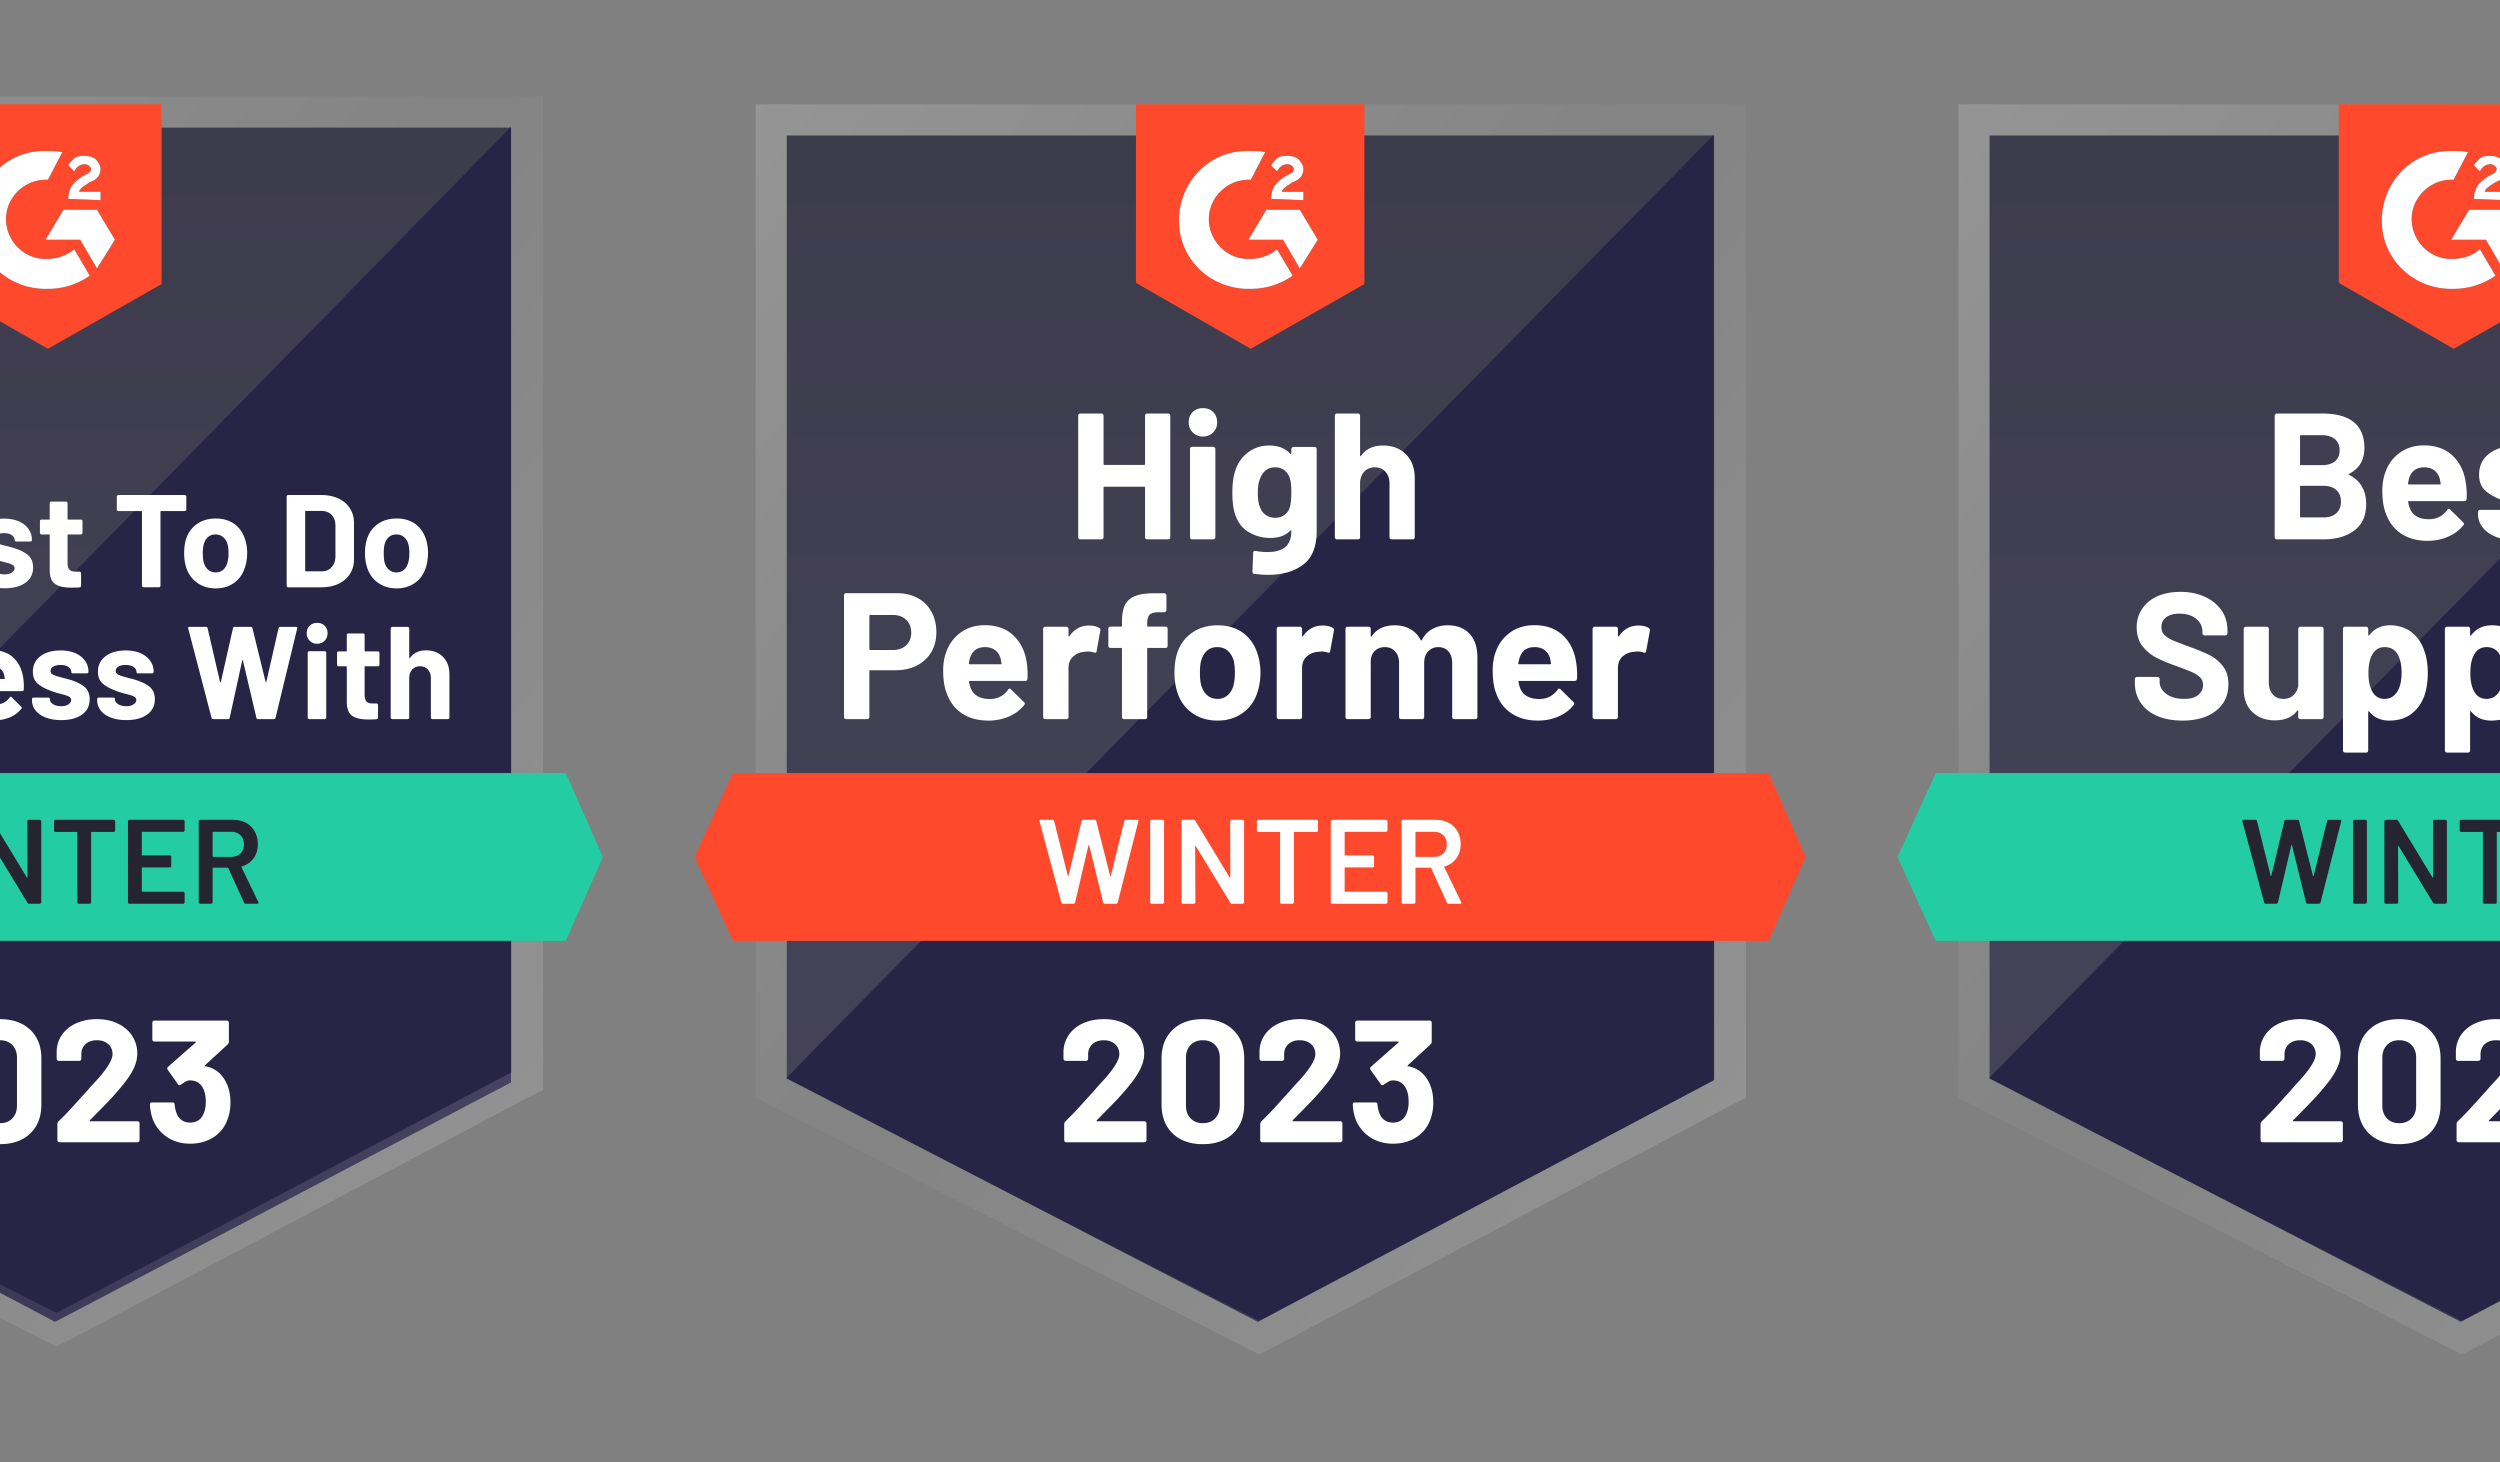<svg width="318" height="186" fill="none" xmlns="http://www.w3.org/2000/svg"><rect width="100%" height="100%" fill="#808080" stroke="none"/><path d="m-52.928 136.061 60.09 30.644 57.81-30.644V16.228h-117.9V136.06Z" fill="url(#a)" fill-opacity=".65"/><path d="M65 16.139-53 136.48l60 31.659 58-30.451V16.138Z" fill="#282445"/><path d="M-56.883 56.172v82.48l2.13 1.068 60.09 30.644 1.826.915 1.825-.915L66.95 139.72l2.13-1.068V12.264H-56.883v43.908Zm3.956 80.194V16.228h118.05v120.138L7.164 167.01l-60.09-30.644Z" fill="url(#b)" fill-opacity=".3"/><path d="M6.098 19.21c.609 0 1.217 0 1.826.152L6.098 22.87C3.36 22.716.926 24.85.774 27.595.622 30.34 2.752 32.78 5.49 32.931h.608a5.31 5.31 0 0 0 3.347-1.22l1.978 3.355a9.208 9.208 0 0 1-5.325 1.677c-4.868.152-8.975-3.507-9.127-8.386-.152-4.878 3.499-8.995 8.367-9.147h.76Zm6.238 7.47 2.281 3.812-2.281 3.659-2.13-3.66H5.794l2.282-3.81h4.26Zm-3.651-1.372c0-.61.152-1.22.456-1.677.304-.457.913-.915 1.37-1.22l.303-.152c.609-.305.761-.457.761-.762s-.456-.61-.76-.61c-.61 0-1.066.305-1.37.915l-.76-.763c.152-.305.456-.61.76-.914.457-.305.913-.305 1.37-.305.456 0 1.064.152 1.369.457.304.305.608.762.608 1.22 0 .762-.456 1.372-1.37 1.677l-.456.305c-.456.305-.76.457-.912.914h2.738v1.068l-4.107-.153ZM6.098 44.366l14.453-8.233v-22.87H-8.506V35.98l14.604 8.386Z" fill="#FF492C"/><path d="M8.685 25.308c0-.61.152-1.22.456-1.677.304-.457.913-.915 1.37-1.22l.303-.152c.609-.305.761-.457.761-.762s-.456-.61-.76-.61c-.61 0-1.066.305-1.37.915l-.76-.763c.152-.305.456-.61.76-.914.457-.305.913-.305 1.37-.305.456 0 1.064.152 1.369.457.304.305.608.762.608 1.22 0 .762-.456 1.372-1.37 1.677l-.456.305c-.456.305-.76.457-.912.914h2.738v1.068l-4.107-.153Z" fill="#fff"/><path d="M6.098 19.21c.609 0 1.217 0 1.826.152L6.098 22.87C3.36 22.716.926 24.85.774 27.595.622 30.34 2.752 32.78 5.49 32.931h.608a5.31 5.31 0 0 0 3.347-1.22l1.978 3.355a9.208 9.208 0 0 1-5.325 1.677c-4.868.152-8.975-3.507-9.127-8.386-.152-4.878 3.499-8.995 8.367-9.147h.76Z" fill="#fff"/><path d="m12.336 26.68 2.281 3.812-2.281 3.659-2.13-3.66H5.794l2.282-3.81h4.26Z" fill="#fff"/><path d="M71.97 98.336H-59.773l-4.868 10.672 4.869 10.672H71.97l4.716-10.672-4.716-10.672Z" fill="#23CCA2"/><path d="M-38.72 85.362c-.07.03-.07.06 0 .091 1.055.55 1.582 1.459 1.582 2.73 0 1.087-.37 1.91-1.11 2.47-.73.548-1.694.822-2.89.822h-4.336a.19.19 0 0 1-.137-.06.19.19 0 0 1-.06-.138V79.934c0-.05.02-.096.06-.137a.189.189 0 0 1 .137-.061h4.199c2.647 0 3.97 1.072 3.97 3.217 0 1.118-.471 1.92-1.415 2.409Zm-4.503-3.598c-.06 0-.09.03-.09.091v2.607c0 .061.03.092.09.092h1.948c.527 0 .938-.127 1.232-.381.284-.244.426-.575.426-.991 0-.438-.142-.783-.426-1.037-.294-.254-.705-.381-1.232-.381h-1.948Zm2.084 7.668c.518 0 .918-.132 1.202-.396.294-.264.441-.625.441-1.082 0-.458-.146-.819-.44-1.083-.285-.264-.69-.396-1.218-.396h-2.069c-.06 0-.09.03-.09.091v2.775c0 .06.03.091.09.091h2.084Zm10.619-6.372c0-.061.015-.112.046-.153a.246.246 0 0 1 .152-.046h1.947a.25.25 0 0 1 .152.046.21.21 0 0 1 .061.153v8.217a.19.19 0 0 1-.06.137.207.207 0 0 1-.153.061h-1.947a.206.206 0 0 1-.152-.06.224.224 0 0 1-.046-.138v-.58c0-.03-.015-.045-.046-.045-.02-.01-.04 0-.06.03-.447.61-1.136.915-2.07.915-.851 0-1.551-.259-2.099-.777-.547-.508-.821-1.23-.821-2.165V83.06a.21.21 0 0 1 .06-.153.222.222 0 0 1 .137-.046h1.948c.05 0 .096.016.137.046.04.04.06.092.06.153v5.016c0 .447.122.808.366 1.082.233.285.563.427.989.427.385 0 .7-.117.943-.35.243-.224.395-.524.456-.9V83.06Zm7.53 8.537c-.75 0-1.404-.106-1.962-.32-.558-.213-.989-.508-1.293-.884a2.001 2.001 0 0 1-.472-1.296v-.168c0-.06.02-.112.061-.152a.246.246 0 0 1 .152-.046h1.856c.05 0 .096.015.137.046.04.04.06.091.06.152v.016c0 .244.138.452.412.625.274.172.613.259 1.019.259.385 0 .695-.076.928-.229.233-.152.35-.335.35-.549 0-.203-.102-.356-.304-.457-.203-.102-.533-.209-.99-.32-.516-.132-.927-.26-1.231-.381-.71-.255-1.278-.56-1.704-.915-.426-.356-.64-.87-.64-1.54 0-.823.32-1.479.96-1.967.638-.488 1.49-.731 2.555-.731.71 0 1.334.111 1.871.335.538.234.953.559 1.248.976.294.406.44.874.44 1.402 0 .061-.02.107-.06.137-.03.041-.076.061-.137.061h-1.795a.189.189 0 0 1-.137-.06c-.04-.031-.061-.077-.061-.138 0-.244-.127-.452-.38-.625-.244-.163-.573-.244-.99-.244-.364 0-.663.066-.897.198-.243.133-.365.316-.365.55 0 .223.117.39.35.502.233.112.614.234 1.141.366l.426.107.502.137c.791.234 1.415.534 1.871.9.457.376.685.915.685 1.616 0 .823-.325 1.469-.974 1.936-.66.468-1.536.701-2.632.701Zm6.238-9.711c-.386 0-.7-.127-.944-.382a1.285 1.285 0 0 1-.38-.945c0-.396.122-.716.365-.96.244-.244.563-.366.959-.366.385 0 .704.122.958.366.243.244.365.564.365.96 0 .376-.127.691-.38.945a1.28 1.28 0 0 1-.943.382Zm-1.005 9.59c-.06 0-.106-.021-.136-.062a.19.19 0 0 1-.061-.137v-8.233c0-.06.02-.111.06-.152a.164.164 0 0 1 .137-.061h1.963c.05 0 .096.02.137.06.04.042.06.092.06.153v8.233a.19.19 0 0 1-.06.137.19.19 0 0 1-.137.061h-1.962Zm8.49-8.752c.892 0 1.607.275 2.144.823.548.55.822 1.291.822 2.226v5.504a.218.218 0 0 1-.046.137.206.206 0 0 1-.152.061h-1.962a.19.19 0 0 1-.137-.06.19.19 0 0 1-.061-.138v-5.016c0-.447-.122-.813-.365-1.097-.254-.275-.589-.412-1.004-.412-.416 0-.746.137-.99.412-.253.284-.38.65-.38 1.097v5.016a.19.19 0 0 1-.06.137.19.19 0 0 1-.137.061h-1.963c-.06 0-.106-.02-.137-.06a.19.19 0 0 1-.06-.138V83.06a.21.21 0 0 1 .06-.153c.03-.03.076-.046.137-.046h1.963c.05 0 .096.016.137.046.04.04.06.092.06.153v.579c0 .04.01.066.03.076.021.01.036.005.047-.015.456-.65 1.14-.976 2.053-.976Zm12.23 3.552c.061.427.081.905.061 1.434-.01.132-.08.198-.213.198H-2.36c-.071 0-.096.025-.076.076.04.224.106.447.198.67.284.631.872.946 1.764.946.72-.01 1.283-.3 1.689-.869.05-.071.101-.107.152-.107.03 0 .071.02.122.061L2.69 89.89c.06.05.09.096.09.137 0 .03-.025.076-.075.137a3.656 3.656 0 0 1-1.415 1.067 4.782 4.782 0 0 1-1.917.382c-.953 0-1.765-.219-2.434-.656-.66-.437-1.136-1.047-1.43-1.83-.233-.558-.35-1.29-.35-2.195 0-.62.086-1.164.259-1.631.253-.793.7-1.423 1.339-1.89.638-.468 1.4-.702 2.281-.702 1.116 0 2.014.325 2.693.976.67.64 1.08 1.504 1.232 2.591Zm-3.91-1.524c-.7 0-1.16.33-1.384.99-.04.143-.08.321-.121.534 0 .062.03.092.09.092H.53c.071 0 .097-.03.076-.091a14.38 14.38 0 0 0-.09-.473 1.437 1.437 0 0 0-.533-.778c-.244-.183-.553-.274-.928-.274Zm8.748 6.845c-.75 0-1.405-.106-1.962-.32-.558-.213-.99-.508-1.294-.884a2.001 2.001 0 0 1-.471-1.296v-.168c0-.06.02-.112.06-.152a.246.246 0 0 1 .153-.046h1.856c.05 0 .096.015.137.046.04.04.06.091.06.152v.016c0 .244.137.452.411.625.274.172.614.259 1.02.259.385 0 .694-.076.928-.229.233-.152.35-.335.35-.549 0-.203-.102-.356-.305-.457-.203-.102-.532-.209-.989-.32-.517-.132-.928-.26-1.232-.381-.71-.255-1.278-.56-1.704-.915-.426-.356-.639-.87-.639-1.54 0-.823.32-1.479.959-1.967s1.49-.731 2.556-.731c.71 0 1.333.111 1.87.335.538.234.954.559 1.248.976.294.406.441.874.441 1.402 0 .061-.02.107-.06.137-.031.041-.077.061-.138.061H9.261a.189.189 0 0 1-.136-.06c-.041-.031-.061-.077-.061-.138 0-.244-.127-.452-.38-.625-.244-.163-.574-.244-.99-.244-.365 0-.664.066-.897.198-.243.133-.365.316-.365.55 0 .223.116.39.35.502.233.112.613.234 1.14.366l.427.107.502.137c.79.234 1.414.534 1.87.9.457.376.685.915.685 1.616 0 .823-.324 1.469-.973 1.936-.66.468-1.537.701-2.632.701Zm8.276 0c-.75 0-1.405-.106-1.963-.32-.558-.213-.989-.508-1.293-.884a2.042 2.042 0 0 1-.456-1.296v-.168c0-.06.02-.112.06-.152a.222.222 0 0 1 .138-.046h1.855c.061 0 .112.015.153.046.03.04.045.091.045.152v.016c0 .244.137.452.411.625.274.172.619.259 1.034.259.376 0 .68-.076.913-.229.244-.152.365-.335.365-.549 0-.203-.101-.356-.304-.457-.203-.102-.532-.209-.989-.32-.527-.132-.943-.26-1.247-.381-.71-.255-1.278-.56-1.704-.915-.426-.356-.639-.87-.639-1.54 0-.823.325-1.479.974-1.967.639-.488 1.49-.731 2.556-.731.71 0 1.333.111 1.87.335.528.234.944.559 1.248.976.294.406.441.874.441 1.402 0 .061-.02.107-.06.137a.189.189 0 0 1-.137.061h-1.796c-.06 0-.106-.02-.136-.06-.041-.031-.061-.077-.061-.138 0-.244-.127-.452-.38-.625-.254-.163-.584-.244-.99-.244-.375 0-.679.066-.912.198-.234.133-.35.316-.35.55 0 .223.116.39.35.502.223.112.603.234 1.14.366.122.03.26.066.411.107.163.04.33.086.502.137.791.234 1.42.534 1.887.9.456.376.684.915.684 1.616 0 .823-.33 1.469-.988 1.936-.65.468-1.527.701-2.632.701Zm11.06-.122c-.122 0-.198-.056-.229-.167l-2.966-11.359-.015-.06c0-.102.06-.153.182-.153h2.084c.112 0 .183.056.213.168l1.582 6.83c.01.04.03.06.061.06.02 0 .036-.02.046-.06l1.536-6.815c.03-.122.102-.183.213-.183h2.024c.131 0 .213.056.243.168l1.673 6.83c.01.03.026.05.046.06.02 0 .035-.02.046-.06l1.551-6.815c.03-.122.102-.183.213-.183h1.978c.152 0 .213.071.183.213l-2.754 11.359c-.03.111-.106.167-.228.167h-1.993c-.112 0-.183-.056-.213-.167l-1.704-7.257c-.01-.051-.03-.077-.06-.077-.02 0-.036.026-.046.077l-1.582 7.241c-.03.122-.107.183-.229.183h-1.856Zm13.204-9.59a1.28 1.28 0 0 1-.943-.38 1.285 1.285 0 0 1-.38-.946c0-.396.121-.716.365-.96.253-.244.573-.366.958-.366.396 0 .715.122.959.366.243.244.365.564.365.96 0 .376-.127.691-.38.945a1.28 1.28 0 0 1-.944.382Zm-1.004 9.59a.19.19 0 0 1-.137-.06.19.19 0 0 1-.06-.138v-8.233c0-.06.02-.111.06-.152a.19.19 0 0 1 .137-.061H41.3a.209.209 0 0 1 .198.213v8.233a.19.19 0 0 1-.06.137.19.19 0 0 1-.137.061h-1.963Zm8.93-6.921c0 .05-.015.096-.046.137a.206.206 0 0 1-.152.06h-1.597c-.061 0-.091.026-.091.077v3.568c0 .366.076.64.228.823.152.173.395.26.73.26h.548c.06 0 .111.02.152.06.03.04.045.087.045.137v1.601c0 .122-.066.193-.197.214-.467.02-.802.03-1.004.03-.923 0-1.613-.152-2.07-.457-.456-.305-.689-.885-.7-1.738v-4.498c0-.05-.03-.076-.09-.076h-.959a.189.189 0 0 1-.137-.061.19.19 0 0 1-.06-.137V83.06a.21.21 0 0 1 .06-.153.222.222 0 0 1 .137-.046h.959c.06 0 .09-.03.09-.091v-1.997c0-.051.016-.097.047-.138a.206.206 0 0 1 .152-.06h1.87c.051 0 .097.02.138.06.04.041.06.087.06.138v1.997c0 .06.031.091.092.091h1.597c.061 0 .112.016.152.046a.25.25 0 0 1 .046.153v1.494Zm5.918-1.83c.892 0 1.612.275 2.16.823.548.55.821 1.291.821 2.226v5.504a.19.19 0 0 1-.06.137.207.207 0 0 1-.153.061h-1.947a.206.206 0 0 1-.152-.06.223.223 0 0 1-.046-.138v-5.016c0-.447-.126-.813-.38-1.097-.253-.275-.588-.412-1.004-.412-.406 0-.735.137-.989.412-.253.284-.38.65-.38 1.097v5.016a.19.19 0 0 1-.06.137.19.19 0 0 1-.138.061h-1.962a.19.19 0 0 1-.137-.06.19.19 0 0 1-.061-.138V79.934c0-.05.02-.096.06-.137a.189.189 0 0 1 .138-.061h1.962c.05 0 .096.02.137.061.04.04.06.086.06.137v3.705c0 .04.011.066.031.076.02.01.04.005.061-.015.457-.65 1.136-.976 2.039-.976ZM-34.84 64.795a.19.19 0 0 1-.061.137.206.206 0 0 1-.152.061h-5.477c-.06 0-.091.03-.091.092v2.592c0 .06.03.091.091.091h3.59c.061 0 .112.015.152.046.03.04.046.091.046.152v1.632c0 .05-.015.096-.046.137a.206.206 0 0 1-.152.06h-3.59c-.06 0-.091.026-.091.077v2.714c0 .06.03.091.091.091h5.477c.06 0 .111.02.152.061.04.04.06.087.06.137v1.632a.19.19 0 0 1-.06.137.207.207 0 0 1-.152.06h-7.728a.19.19 0 0 1-.137-.06.19.19 0 0 1-.061-.137V63.164c0-.051.02-.097.06-.138a.189.189 0 0 1 .138-.06h7.728c.06 0 .111.02.152.06.04.041.06.087.06.138v1.631Zm4.913 1.159c.73 0 1.38.127 1.948.38.567.245 1.009.585 1.323 1.022.314.437.472.925.472 1.464v5.687c0 .05-.015.096-.046.137a.206.206 0 0 1-.152.06h-1.947a.206.206 0 0 1-.152-.06.19.19 0 0 1-.061-.137v-.55c0-.04-.01-.065-.03-.075-.021-.01-.041 0-.062.03-.466.62-1.222.93-2.266.93-.873 0-1.572-.213-2.1-.64-.537-.427-.806-1.052-.806-1.876 0-.863.3-1.534.898-2.012.608-.467 1.47-.701 2.586-.701h1.704c.05 0 .076-.03.076-.092v-.366c0-.365-.112-.655-.335-.869-.223-.203-.558-.305-1.004-.305-.345 0-.629.061-.852.183-.233.122-.38.295-.441.519-.04.122-.117.178-.228.167l-2.024-.259c-.131-.03-.192-.081-.182-.152a2.15 2.15 0 0 1 .563-1.28c.324-.377.76-.672 1.308-.885.537-.214 1.141-.32 1.81-.32Zm-.334 7.12c.476 0 .882-.127 1.217-.382.334-.254.502-.584.502-.99v-.595c0-.061-.026-.092-.076-.092h-1.202c-.507 0-.903.097-1.187.29-.284.183-.426.452-.426.808 0 .295.107.529.32.701.213.173.497.26.852.26Zm9.173 1.753c-.75 0-1.405-.107-1.962-.32-.558-.214-.99-.508-1.294-.885a2.042 2.042 0 0 1-.456-1.296v-.167a.21.21 0 0 1 .06-.153c.031-.03.077-.045.138-.045h1.856c.05 0 .096.015.137.045a.21.21 0 0 1 .06.153v.015c0 .244.137.452.411.625.274.173.619.26 1.035.26.375 0 .68-.077.913-.23.233-.152.35-.335.35-.548 0-.204-.097-.356-.29-.458-.203-.101-.532-.208-.989-.32a10.247 10.247 0 0 1-1.247-.38c-.71-.255-1.278-.56-1.704-.916-.426-.355-.639-.869-.639-1.54 0-.823.325-1.478.974-1.966.639-.488 1.486-.732 2.54-.732.72 0 1.344.112 1.872.335.537.234.953.56 1.247.976.304.407.457.874.457 1.403 0 .06-.02.106-.061.137a.206.206 0 0 1-.152.06h-1.78a.206.206 0 0 1-.153-.06c-.04-.03-.06-.076-.06-.137 0-.244-.122-.453-.366-.625-.253-.163-.588-.244-1.004-.244-.365 0-.664.066-.897.198-.233.132-.35.315-.35.549 0 .223.112.391.335.503.233.112.618.234 1.156.366.122.03.259.066.41.106.163.041.33.087.503.138.79.233 1.414.533 1.87.9.457.375.685.914.685 1.615 0 .824-.324 1.469-.973 1.937-.65.467-1.527.7-2.632.7Zm6.237-9.712a1.28 1.28 0 0 1-.943-.381 1.285 1.285 0 0 1-.38-.945c0-.397.121-.717.365-.96.253-.245.573-.367.958-.367.396 0 .715.122.959.366.243.244.365.564.365.96 0 .377-.127.692-.38.946-.244.254-.558.381-.944.381Zm-1.004 9.59a.19.19 0 0 1-.137-.061.19.19 0 0 1-.06-.137v-8.233a.21.21 0 0 1 .06-.153.19.19 0 0 1 .137-.06h1.963c.05 0 .096.02.136.06a.207.207 0 0 1 .061.153v8.233a.19.19 0 0 1-.06.137.19.19 0 0 1-.137.06h-1.963Zm11.623-5.199c.06.427.08.905.06 1.433-.01.132-.08.198-.212.198h-5.173c-.07 0-.096.026-.076.076.04.224.102.448.183.671.294.63.887.946 1.78.946.71-.01 1.272-.3 1.688-.87.05-.07.102-.106.152-.106.03 0 .071.02.122.06l1.202 1.205c.05.051.076.097.076.138 0 .03-.02.076-.06.137a3.656 3.656 0 0 1-1.416 1.067 4.782 4.782 0 0 1-1.917.381c-.953 0-1.764-.218-2.434-.656-.659-.437-1.135-1.046-1.43-1.829-.233-.559-.35-1.29-.35-2.195 0-.62.082-1.164.244-1.632.264-.793.715-1.423 1.354-1.89.639-.468 1.4-.701 2.282-.701 1.115 0 2.013.325 2.692.975.67.64 1.08 1.504 1.233 2.592Zm-3.91-1.525c-.7 0-1.161.33-1.384.991-.04.143-.081.32-.122.534 0 .061.03.091.091.091h2.89c.072 0 .092-.03.062-.091a15.772 15.772 0 0 0-.077-.473 1.437 1.437 0 0 0-.532-.777c-.243-.183-.553-.275-.928-.275ZM.59 74.827c-.74 0-1.39-.107-1.947-.32-.558-.214-.989-.508-1.293-.885a2.001 2.001 0 0 1-.472-1.296v-.167c0-.061.02-.112.061-.153a.222.222 0 0 1 .137-.045h1.871c.05 0 .097.015.137.045a.21.21 0 0 1 .06.153v.015c0 .244.138.452.412.625.274.173.613.26 1.019.26.385 0 .695-.077.928-.23.233-.152.35-.335.35-.548 0-.204-.102-.356-.304-.458-.203-.101-.533-.208-.99-.32a10.518 10.518 0 0 1-1.232-.38c-.72-.255-1.288-.56-1.703-.916-.426-.355-.64-.869-.64-1.54 0-.823.32-1.478.96-1.966.638-.488 1.49-.732 2.555-.732.71 0 1.334.112 1.871.335.538.234.953.56 1.247.976.295.407.442.874.442 1.403 0 .06-.02.106-.061.137a.189.189 0 0 1-.137.06H2.066a.189.189 0 0 1-.137-.06c-.04-.03-.061-.076-.061-.137 0-.244-.127-.453-.38-.625-.244-.163-.573-.244-.99-.244-.364 0-.668.066-.912.198-.233.132-.35.315-.35.549 0 .223.117.391.35.503.223.112.604.234 1.141.366l.426.106.502.138c.791.233 1.415.533 1.871.9.457.375.685.914.685 1.615 0 .824-.325 1.469-.974 1.937-.66.467-1.541.7-2.647.7Zm9.904-7.044a.19.19 0 0 1-.061.137.206.206 0 0 1-.152.061H8.683c-.06 0-.09.026-.09.077v3.567c0 .366.075.64.227.823.152.173.396.26.73.26h.548c.061 0 .112.02.152.06.04.041.061.087.061.138v1.6c0 .123-.07.194-.213.214-.466.02-.801.03-1.004.03-.923 0-1.612-.152-2.069-.457-.456-.305-.69-.884-.7-1.738v-4.497c0-.051-.03-.077-.09-.077h-.96a.189.189 0 0 1-.136-.06.19.19 0 0 1-.061-.138V66.29c0-.06.02-.112.06-.152a.222.222 0 0 1 .138-.046h.958c.06 0 .091-.03.091-.091v-1.998c0-.05.02-.096.061-.137.03-.04.076-.061.137-.061h1.871c.061 0 .107.02.137.061a.19.19 0 0 1 .061.137V66c0 .06.03.09.091.09h1.598c.06 0 .111.016.152.047.04.04.06.091.06.152v1.494Zm12.991-4.818c.061 0 .112.02.152.061a.19.19 0 0 1 .061.138v1.646c0 .061-.02.107-.06.138a.206.206 0 0 1-.153.06h-2.997c-.05 0-.076.031-.076.092v9.407a.19.19 0 0 1-.06.137.19.19 0 0 1-.137.06h-1.963a.19.19 0 0 1-.137-.06.19.19 0 0 1-.06-.137V65.1c0-.061-.031-.091-.092-.091h-2.906c-.06 0-.106-.02-.136-.061-.041-.031-.061-.077-.061-.138v-1.646c0-.051.02-.097.06-.138.031-.04.077-.06.137-.06h8.428Zm3.956 11.877c-.933 0-1.735-.249-2.404-.747-.67-.488-1.13-1.159-1.384-2.012a6.048 6.048 0 0 1-.229-1.708c0-.66.077-1.25.229-1.769.263-.833.73-1.483 1.4-1.951.669-.468 1.47-.701 2.403-.701.913 0 1.694.228 2.343.686.649.467 1.105 1.118 1.369 1.951a5.61 5.61 0 0 1 .274 1.754c0 .6-.082 1.163-.244 1.692-.243.874-.695 1.56-1.354 2.058-.67.498-1.47.747-2.403.747Zm0-2.028c.365 0 .68-.111.943-.335.253-.224.436-.534.547-.93a4.72 4.72 0 0 0 .137-1.174c0-.468-.045-.864-.137-1.19-.121-.375-.314-.67-.578-.883a1.392 1.392 0 0 0-.928-.32c-.385 0-.7.106-.943.32-.253.213-.436.508-.547.884-.092.274-.137.67-.137 1.189 0 .508.04.9.121 1.174.112.396.3.706.563.93.264.224.583.335.959.335Zm9.219 1.89a.19.19 0 0 1-.137-.06.19.19 0 0 1-.061-.137V63.164c0-.051.02-.097.06-.138a.189.189 0 0 1 .138-.06h4.183c.842 0 1.577.147 2.206.442.629.294 1.116.711 1.46 1.25.345.538.518 1.159.518 1.86v4.635c0 .7-.173 1.32-.518 1.86-.344.538-.831.955-1.46 1.25-.629.294-1.364.442-2.206.442H36.66Zm2.16-2.118c0 .06.025.091.076.091h2.038c.508 0 .918-.173 1.233-.518.324-.346.491-.808.502-1.388v-3.857c0-.59-.157-1.057-.472-1.402-.325-.346-.756-.519-1.293-.519h-2.008c-.05 0-.076.03-.076.092v7.5Zm11.622 2.256c-.933 0-1.734-.249-2.403-.747-.67-.488-1.126-1.159-1.37-2.012a5.693 5.693 0 0 1-.243-1.708c0-.66.081-1.25.244-1.769.253-.833.715-1.483 1.384-1.951.67-.468 1.476-.701 2.419-.701.913 0 1.694.228 2.343.686.639.467 1.095 1.118 1.369 1.951.172.56.258 1.144.258 1.754 0 .6-.076 1.163-.228 1.692-.243.874-.7 1.56-1.369 2.058-.66.498-1.46.747-2.404.747Zm0-2.028c.376 0 .69-.111.944-.335.253-.224.436-.534.547-.93a4.72 4.72 0 0 0 .137-1.174c0-.468-.045-.864-.137-1.19-.121-.375-.31-.67-.563-.883-.253-.214-.568-.32-.943-.32s-.69.106-.943.32c-.254.213-.436.508-.548.884-.08.274-.121.67-.121 1.189 0 .508.035.9.106 1.174.112.396.3.706.563.93.264.224.583.335.958.335Z" fill="#fff"/><path d="M-17.786 114.954c-.112 0-.183-.051-.213-.152l-2.769-10.322-.015-.061c0-.091.056-.137.167-.137h1.491c.111 0 .183.051.213.152l1.734 6.953c.01.03.026.045.046.045s.035-.015.046-.045l1.658-6.953c.03-.101.096-.152.198-.152h1.46c.111 0 .182.051.213.152l1.764 6.968c.01.03.026.046.046.046s.036-.016.046-.046l1.704-6.968c.03-.101.101-.152.213-.152h1.414c.142 0 .198.066.168.198l-2.632 10.322c-.03.101-.101.152-.213.152h-1.415c-.111 0-.182-.051-.213-.152l-1.78-7.273c-.01-.03-.025-.05-.045-.061-.02 0-.036.021-.046.061l-1.704 7.273c-.03.101-.096.152-.198.152h-1.338Zm11.272 0a.188.188 0 0 1-.137-.061.164.164 0 0 1-.045-.122v-10.306c0-.051.015-.092.045-.122a.188.188 0 0 1 .137-.061h1.4c.05 0 .091.02.122.061.04.03.06.071.06.122v10.306c0 .051-.02.092-.06.122a.144.144 0 0 1-.122.061h-1.4Zm9.995-10.489c0-.051.015-.092.046-.122a.188.188 0 0 1 .137-.061h1.4c.05 0 .09.02.121.061.04.03.06.071.06.122v10.306c0 .051-.02.092-.06.122a.144.144 0 0 1-.122.061H3.71c-.101 0-.172-.041-.213-.122l-4.38-7.196c-.021-.03-.041-.046-.062-.046-.02.011-.03.036-.03.077l.03 7.104c0 .051-.02.092-.06.122a.144.144 0 0 1-.122.061h-1.4a.188.188 0 0 1-.137-.061.164.164 0 0 1-.045-.122v-10.306c0-.051.015-.092.045-.122a.188.188 0 0 1 .137-.061h1.354c.101 0 .172.041.213.122l4.366 7.196c.02.031.04.041.06.031.021 0 .031-.021.031-.061l-.015-7.105Zm10.984-.183c.05 0 .091.02.121.061.041.03.061.071.061.122v1.174c0 .051-.02.091-.06.122a.146.146 0 0 1-.122.061h-2.8c-.05 0-.075.025-.075.076v8.873a.164.164 0 0 1-.046.122.188.188 0 0 1-.137.061h-1.4a.144.144 0 0 1-.121-.061.144.144 0 0 1-.061-.122v-8.873c0-.051-.025-.076-.076-.076H7.056a.192.192 0 0 1-.137-.061.166.166 0 0 1-.045-.122v-1.174c0-.051.015-.092.045-.122a.188.188 0 0 1 .137-.061h7.409Zm9.021 1.342c0 .05-.02.091-.06.122a.146.146 0 0 1-.123.061h-5.187c-.05 0-.076.025-.076.076v2.851c0 .051.025.076.076.076H21.6a.22.22 0 0 1 .136.046c.03.04.046.086.046.137v1.159c0 .05-.015.096-.046.137a.226.226 0 0 1-.136.046h-3.484c-.05 0-.076.025-.076.076v2.942c0 .051.025.077.076.077h5.187c.051 0 .092.02.122.061.04.03.061.071.061.121v1.159c0 .051-.02.092-.06.122a.144.144 0 0 1-.123.061h-6.845a.188.188 0 0 1-.137-.061.164.164 0 0 1-.046-.122v-10.306c0-.051.015-.092.046-.122a.188.188 0 0 1 .137-.061h6.845c.051 0 .092.02.122.061.04.03.061.071.061.122v1.159Zm7.774 9.33a.216.216 0 0 1-.213-.137l-2.008-4.391c-.02-.041-.051-.061-.092-.061h-1.825c-.05 0-.076.026-.076.076v4.33c0 .051-.02.092-.061.122a.144.144 0 0 1-.122.061h-1.4a.188.188 0 0 1-.136-.061.164.164 0 0 1-.046-.122v-10.306c0-.051.015-.092.046-.122a.188.188 0 0 1 .137-.061h4.183c.619 0 1.166.127 1.643.381.477.264.847.63 1.11 1.098.264.478.396 1.021.396 1.631 0 .701-.182 1.296-.547 1.784-.356.498-.852.844-1.491 1.037-.02 0-.036.01-.046.03a.065.065 0 0 0 0 .061l2.145 4.437c.02.04.03.071.03.091 0 .081-.055.122-.167.122h-1.46Zm-4.138-9.147c-.05 0-.076.025-.076.076v3.034c0 .051.025.076.076.076h2.282c.486 0 .882-.147 1.186-.442.294-.285.442-.666.442-1.144 0-.477-.148-.864-.442-1.158-.304-.295-.7-.442-1.186-.442h-2.282Z" fill="#242530"/><path d="M-13.48 142.488c-.03.031-.04.061-.03.092.02.03.05.045.09.045h5.98c.07 0 .131.026.182.076.06.051.091.112.091.183v2.15a.23.23 0 0 1-.091.183.248.248 0 0 1-.183.076h-9.919a.266.266 0 0 1-.197-.076.25.25 0 0 1-.076-.183v-2.043c0-.132.045-.244.137-.335a49.308 49.308 0 0 0 2.205-2.302 111.11 111.11 0 0 1 1.415-1.555c.406-.488.822-.956 1.248-1.403 1.338-1.484 2.008-2.587 2.008-3.308 0-.519-.183-.946-.548-1.281-.365-.325-.842-.488-1.43-.488s-1.065.163-1.43.488c-.375.335-.563.777-.563 1.326v.549a.25.25 0 0 1-.076.183.248.248 0 0 1-.182.076h-2.602a.248.248 0 0 1-.182-.076.231.231 0 0 1-.092-.183v-1.037a3.929 3.929 0 0 1 .761-2.119c.456-.61 1.06-1.077 1.81-1.402.761-.326 1.613-.488 2.556-.488 1.045 0 1.952.198 2.723.594.771.387 1.364.91 1.78 1.571.426.67.639 1.407.639 2.21 0 .62-.157 1.256-.472 1.906-.304.651-.765 1.352-1.384 2.104a31.992 31.992 0 0 1-1.476 1.708 158.23 158.23 0 0 1-2.358 2.424l-.334.335Zm13.478 3.049c-1.622 0-2.9-.452-3.833-1.357-.944-.904-1.415-2.139-1.415-3.704v-5.84c0-1.534.471-2.749 1.415-3.643.933-.905 2.21-1.357 3.833-1.357 1.613 0 2.896.452 3.85 1.357.942.894 1.414 2.109 1.414 3.643v5.84c0 1.565-.472 2.8-1.415 3.704-.953.905-2.236 1.357-3.849 1.357Zm0-2.668c.66 0 1.182-.203 1.567-.61.396-.406.593-.95.593-1.631v-6.083c0-.671-.197-1.21-.593-1.616-.385-.407-.908-.61-1.567-.61-.649 0-1.166.203-1.551.61-.396.406-.594.945-.594 1.616v6.083c0 .681.198 1.225.594 1.631.385.407.902.61 1.551.61Zm11.44-.381c-.03.031-.035.061-.015.092.01.03.04.045.091.045h5.979c.07 0 .132.026.183.076a.25.25 0 0 1 .076.183v2.15a.25.25 0 0 1-.076.183.248.248 0 0 1-.183.076H7.559a.248.248 0 0 1-.183-.076.25.25 0 0 1-.076-.183v-2.043c0-.132.041-.244.122-.335a40.662 40.662 0 0 0 2.206-2.302c.75-.834 1.222-1.352 1.415-1.555a34.06 34.06 0 0 1 1.262-1.403c1.34-1.484 2.008-2.587 2.008-3.308 0-.519-.182-.946-.547-1.281-.375-.325-.857-.488-1.445-.488-.589 0-1.065.163-1.43.488-.366.335-.548.777-.548 1.326v.549a.25.25 0 0 1-.076.183.266.266 0 0 1-.198.076H7.468a.248.248 0 0 1-.183-.076.25.25 0 0 1-.076-.183v-1.037c.04-.792.29-1.499.746-2.119.456-.61 1.064-1.077 1.825-1.402.76-.326 1.608-.488 2.54-.488 1.045 0 1.953.198 2.724.594.78.387 1.379.91 1.795 1.571a4.11 4.11 0 0 1 .623 2.21c0 .62-.152 1.256-.456 1.906-.314.651-.78 1.352-1.4 2.104a32.003 32.003 0 0 1-1.475 1.708c-.527.559-1.313 1.367-2.358 2.424l-.335.335Zm17.434-4.574c.294.671.441 1.449.441 2.333 0 .803-.132 1.54-.395 2.211a4.36 4.36 0 0 1-1.78 2.21c-.832.539-1.816.808-2.951.808-1.116 0-2.095-.279-2.937-.838a4.828 4.828 0 0 1-1.825-2.287 6.369 6.369 0 0 1-.35-1.86c0-.173.086-.259.259-.259h2.616c.173 0 .259.086.259.259.06.488.142.849.243 1.082.132.387.35.686.654.9.295.213.65.32 1.065.32.822 0 1.39-.361 1.704-1.083.203-.437.304-.95.304-1.539 0-.702-.111-1.271-.334-1.708-.335-.691-.898-1.037-1.689-1.037-.162 0-.334.046-.517.138a11.41 11.41 0 0 0-.639.411.306.306 0 0 1-.167.061.205.205 0 0 1-.198-.122l-1.308-1.844a.25.25 0 0 1-.046-.153.26.26 0 0 1 .091-.213l3.5-3.08c.03-.031.045-.061.045-.092-.01-.03-.036-.045-.076-.045h-5.188a.302.302 0 0 1-.198-.077.247.247 0 0 1-.076-.182v-2.15a.25.25 0 0 1 .076-.183.301.301 0 0 1 .198-.076h9.189c.08 0 .147.025.197.076a.25.25 0 0 1 .076.183v2.439c0 .112-.05.224-.152.336l-2.89 2.652c-.03.031-.04.056-.03.077 0 .03.03.045.09.045 1.279.254 2.191 1.017 2.74 2.287Z" fill="#fff"/><path d="m100.072 137.061 60.091 30.644 57.808-30.644V17.228H100.072V137.06Z" fill="url(#c)" fill-opacity=".65"/><path d="m218 17.139-118 120 60 31 58-30.734V17.139Z" fill="#282445"/><path d="M96.117 57.172v82.48l2.13 1.068 60.09 30.644 1.826.915 1.825-.915 57.961-30.644 2.13-1.068V13.264H96.117v43.908Zm3.956 80.194V17.228h118.051v120.138l-57.961 30.644-60.09-30.644Z" fill="url(#d)" fill-opacity=".3"/><path d="M159.099 19.21c.608 0 1.217 0 1.825.152l-1.825 3.507c-2.739-.153-5.173 1.982-5.325 4.726-.152 2.744 1.978 5.184 4.716 5.336h.609a5.31 5.31 0 0 0 3.347-1.22l1.977 3.355a9.207 9.207 0 0 1-5.324 1.677c-4.868.152-8.976-3.507-9.128-8.386-.152-4.878 3.499-8.995 8.367-9.147h.761Zm6.237 7.47 2.282 3.812-2.282 3.659-2.13-3.66h-4.412l2.282-3.81h4.26Zm-3.651-1.372c0-.61.152-1.22.456-1.677.305-.457.913-.915 1.369-1.22l.305-.152c.608-.305.76-.457.76-.762s-.456-.61-.76-.61c-.609 0-1.065.305-1.369.915l-.761-.763c.152-.305.456-.61.761-.914.456-.305.912-.305 1.369-.305.456 0 1.065.152 1.369.457.304.305.608.762.608 1.22 0 .762-.456 1.372-1.369 1.677l-.456.305c-.457.305-.761.457-.913.914h2.738v1.068l-4.107-.153Zm-2.586 19.058 14.452-8.233v-22.87h-29.057V35.98l14.605 8.386Zm65.871 53.97H93.227l-4.868 10.672 4.869 10.672H224.97l4.716-10.672-4.716-10.672Z" fill="#FF492C"/><path d="M159.099 19.21c.608 0 1.217 0 1.825.152l-1.825 3.507c-2.739-.153-5.173 1.982-5.325 4.726-.152 2.744 1.978 5.184 4.716 5.336h.609a5.31 5.31 0 0 0 3.347-1.22l1.977 3.355a9.207 9.207 0 0 1-5.324 1.677c-4.868.152-8.976-3.507-9.128-8.386-.152-4.878 3.499-8.995 8.367-9.147h.761Z" fill="#fff"/><path d="m165.336 26.68 2.282 3.812-2.282 3.659-2.13-3.66h-4.412l2.282-3.81h4.26Zm-3.651-1.372c0-.61.152-1.22.456-1.677.305-.457.913-.915 1.369-1.22l.305-.152c.608-.305.76-.457.76-.762s-.456-.61-.76-.61c-.609 0-1.065.305-1.369.915l-.761-.763c.152-.305.456-.61.761-.914.456-.305.912-.305 1.369-.305.456 0 1.065.152 1.369.457.304.305.608.762.608 1.22 0 .762-.456 1.372-1.369 1.677l-.456.305c-.457.305-.761.457-.913.914h2.738v1.068l-4.107-.153Zm-47.617 50.144c1.004 0 1.887.203 2.647.61.761.406 1.349.99 1.765 1.753.416.752.624 1.616.624 2.592 0 .966-.213 1.814-.639 2.546a4.525 4.525 0 0 1-1.826 1.692c-.781.407-1.683.61-2.708.61h-3.24c-.071 0-.107.04-.107.122v5.824c0 .081-.03.147-.091.198a.267.267 0 0 1-.198.076h-2.662a.268.268 0 0 1-.198-.076.271.271 0 0 1-.076-.198V75.726c0-.08.026-.147.076-.198a.268.268 0 0 1 .198-.076h6.435Zm-.487 7.227c.71 0 1.273-.204 1.689-.61.426-.407.639-.935.639-1.586 0-.68-.213-1.225-.639-1.631-.416-.417-.979-.625-1.689-.625h-2.89c-.071 0-.107.04-.107.122v4.208c0 .08.036.122.107.122h2.89Zm17.039 1.707c.081.58.106 1.225.076 1.936-.01.194-.107.29-.289.29h-7.044c-.091 0-.127.036-.106.107.05.305.137.61.258.915.396.853 1.202 1.28 2.419 1.28.974-.01 1.739-.406 2.297-1.189.071-.091.142-.137.213-.137.041 0 .092.03.152.091l1.643 1.616c.082.082.122.153.122.214 0 .03-.03.091-.091.183a4.931 4.931 0 0 1-1.932 1.448 6.54 6.54 0 0 1-2.617.518c-1.298 0-2.403-.294-3.316-.884-.903-.6-1.552-1.433-1.947-2.5-.325-.763-.487-1.758-.487-2.988 0-.844.116-1.586.35-2.226.355-1.078.968-1.936 1.84-2.577.873-.64 1.907-.96 3.104-.96 1.521 0 2.743.442 3.666 1.326.923.884 1.486 2.063 1.689 3.537Zm-5.325-2.073c-.963 0-1.597.447-1.901 1.341a4.998 4.998 0 0 0-.152.732c0 .071.04.107.121.107h3.94c.092 0 .122-.036.092-.107a32.6 32.6 0 0 0-.122-.64c-.132-.458-.37-.813-.715-1.067-.335-.244-.756-.366-1.263-.366Zm13.235-2.745c.548 0 .984.107 1.309.32.111.062.152.173.121.336l-.471 2.607c-.01.183-.117.239-.32.168a2.394 2.394 0 0 0-.791-.122c-.121 0-.294.015-.517.046-.538.05-.999.254-1.384.61-.376.355-.563.833-.563 1.433V91.2a.246.246 0 0 1-.092.198.246.246 0 0 1-.182.076h-2.678a.3.3 0 0 1-.197-.076.267.267 0 0 1-.076-.198V79.995c0-.07.025-.137.076-.198a.301.301 0 0 1 .197-.076h2.678c.071 0 .132.025.182.076a.278.278 0 0 1 .092.198v.87c0 .04.015.07.045.09.021.021.041.011.061-.03.629-.904 1.466-1.357 2.51-1.357Zm9.721.138c.081 0 .147.025.198.076.051.05.076.117.076.198v2.165a.267.267 0 0 1-.076.198.268.268 0 0 1-.198.076h-2.206c-.081 0-.121.036-.121.107v8.675a.271.271 0 0 1-.076.198.268.268 0 0 1-.198.076h-2.662a.268.268 0 0 1-.198-.076.267.267 0 0 1-.076-.198v-8.675c0-.071-.041-.107-.122-.107h-1.339a.265.265 0 0 1-.197-.076.267.267 0 0 1-.076-.198V79.98c0-.081.025-.147.076-.198a.264.264 0 0 1 .197-.076h1.339c.081 0 .122-.041.122-.122v-.504c0-.945.142-1.682.426-2.21.294-.519.76-.89 1.399-1.113.649-.224 1.547-.32 2.693-.29h.867a.25.25 0 0 1 .183.076.276.276 0 0 1 .091.199v1.844c0 .082-.03.148-.091.199a.232.232 0 0 1-.183.091h-.76c-.528.01-.898.117-1.111.32-.203.214-.304.595-.304 1.144v.244c0 .081.04.122.121.122h2.206Zm6.618 11.952c-1.278 0-2.373-.335-3.286-1.006-.913-.67-1.537-1.585-1.871-2.744a8.104 8.104 0 0 1-.32-2.333c0-.894.107-1.702.32-2.424.355-1.128.989-2.012 1.901-2.653.913-.64 2.008-.96 3.286-.96 1.238 0 2.302.315 3.195.945.872.64 1.491 1.525 1.856 2.653.253.762.38 1.56.38 2.394a8.15 8.15 0 0 1-.319 2.317c-.335 1.19-.959 2.12-1.871 2.79-.903.68-1.993 1.021-3.271 1.021Zm0-2.76a1.9 1.9 0 0 0 1.278-.456c.355-.305.608-.727.76-1.266a7.153 7.153 0 0 0 .168-1.6c0-.641-.056-1.18-.168-1.617-.172-.518-.431-.925-.775-1.22-.355-.284-.786-.426-1.294-.426-.507 0-.933.142-1.277.427-.345.294-.594.7-.746 1.22-.122.355-.182.894-.182 1.615 0 .691.055 1.225.167 1.601.152.539.406.96.761 1.266.355.304.791.457 1.308.457Zm13.372-9.33c.548 0 .984.107 1.308.32.122.062.162.173.122.336l-.472 2.607c-.01.183-.116.239-.319.168a2.394 2.394 0 0 0-.791-.122c-.122 0-.289.015-.502.046a2.322 2.322 0 0 0-1.4.61c-.375.355-.563.833-.563 1.433V91.2c0 .081-.03.147-.091.198a.268.268 0 0 1-.198.076h-2.662a.303.303 0 0 1-.198-.076.271.271 0 0 1-.076-.198V79.995a.31.31 0 0 1 .076-.198.303.303 0 0 1 .198-.076h2.662c.081 0 .147.025.198.076a.276.276 0 0 1 .091.198v.87c0 .04.01.07.031.09.04.021.066.011.076-.03.629-.904 1.465-1.357 2.51-1.357Zm15.897-.03c1.187 0 2.115.356 2.784 1.067.67.722 1.004 1.733 1.004 3.034v7.562a.267.267 0 0 1-.076.198.248.248 0 0 1-.182.076h-2.678a.303.303 0 0 1-.198-.076.271.271 0 0 1-.076-.198v-6.86c0-.62-.157-1.114-.471-1.48-.325-.365-.756-.548-1.293-.548-.528 0-.959.183-1.293.549-.335.365-.502.853-.502 1.463v6.876a.268.268 0 0 1-.077.198.299.299 0 0 1-.197.076h-2.647a.268.268 0 0 1-.198-.076.267.267 0 0 1-.076-.198v-6.86c0-.61-.168-1.103-.502-1.48-.335-.365-.771-.548-1.308-.548-.477 0-.883.142-1.218.427-.324.294-.517.7-.578 1.22v7.24a.267.267 0 0 1-.076.198.3.3 0 0 1-.197.076h-2.663a.264.264 0 0 1-.197-.076.267.267 0 0 1-.076-.198V79.995c0-.07.025-.137.076-.198a.265.265 0 0 1 .197-.076h2.663a.3.3 0 0 1 .197.076.302.302 0 0 1 .076.198v.9c0 .04.016.071.046.091.03.01.061-.01.091-.06.629-.926 1.598-1.388 2.906-1.388.761 0 1.425.163 1.993.488a3.164 3.164 0 0 1 1.308 1.372c.041.091.096.091.167 0 .325-.63.776-1.098 1.354-1.403.568-.305 1.207-.457 1.917-.457Zm16.369 4.848c.091.58.122 1.225.091 1.936-.02.194-.121.29-.304.29h-7.043c-.092 0-.122.036-.092.107.041.305.122.61.244.915.395.853 1.202 1.28 2.419 1.28.973-.01 1.744-.406 2.312-1.189.061-.091.127-.137.198-.137.05 0 .106.03.167.091l1.643 1.616c.071.082.107.153.107.214 0 .03-.031.091-.092.183-.497.63-1.141 1.113-1.932 1.448-.791.346-1.658.518-2.601.518-1.308 0-2.414-.294-3.317-.884-.912-.6-1.566-1.433-1.962-2.5-.314-.763-.472-1.758-.472-2.988 0-.844.112-1.586.335-2.226.355-1.078.969-1.936 1.841-2.577.872-.64 1.912-.96 3.118-.96 1.522 0 2.744.442 3.667 1.326.923.884 1.48 2.063 1.673 3.537Zm-5.324-2.073c-.954 0-1.582.447-1.887 1.341a6.712 6.712 0 0 0-.167.732c0 .071.041.107.122.107h3.94c.091 0 .121-.036.091-.107a34.08 34.08 0 0 0-.106-.64c-.142-.458-.381-.813-.715-1.067-.345-.244-.771-.366-1.278-.366Zm13.235-2.745c.547 0 .984.107 1.308.32.122.062.167.173.137.336l-.472 2.607c-.02.183-.131.239-.334.168a2.312 2.312 0 0 0-.791-.122c-.122 0-.289.015-.502.046a2.32 2.32 0 0 0-1.4.61c-.375.355-.563.833-.563 1.433V91.2a.267.267 0 0 1-.076.198.303.303 0 0 1-.198.076h-2.677a.25.25 0 0 1-.183-.076.248.248 0 0 1-.091-.198V79.995a.28.28 0 0 1 .091-.198.25.25 0 0 1 .183-.076h2.677c.071 0 .137.025.198.076a.302.302 0 0 1 .076.198v.87a.1.1 0 0 0 .046.09c.03.021.056.011.076-.03.619-.904 1.45-1.357 2.495-1.357ZM145.65 52.873c0-.071.025-.137.076-.198a.25.25 0 0 1 .183-.077h2.677c.071 0 .137.026.198.077.05.06.076.127.076.198v15.46a.271.271 0 0 1-.076.197.303.303 0 0 1-.198.077h-2.677a.25.25 0 0 1-.183-.077.267.267 0 0 1-.076-.198V62.02c0-.07-.041-.106-.122-.106h-5.05c-.071 0-.107.035-.107.106v6.312a.267.267 0 0 1-.076.198.303.303 0 0 1-.198.077h-2.677a.25.25 0 0 1-.183-.077.245.245 0 0 1-.091-.198v-15.46c0-.07.03-.136.091-.197a.25.25 0 0 1 .183-.077h2.677c.071 0 .137.026.198.077a.302.302 0 0 1 .076.198v6.144c0 .081.036.122.107.122h5.05c.081 0 .122-.04.122-.122v-6.144Zm7.363 2.653c-.517 0-.948-.173-1.293-.519-.345-.335-.517-.762-.517-1.28 0-.54.167-.976.502-1.311.334-.336.77-.504 1.308-.504.537 0 .974.168 1.308.504.335.335.502.772.502 1.31 0 .519-.172.946-.517 1.281-.345.346-.776.519-1.293.519Zm-1.369 13.08a.303.303 0 0 1-.198-.076.267.267 0 0 1-.076-.198v-11.22c0-.082.025-.148.076-.199a.303.303 0 0 1 .198-.076h2.677a.25.25 0 0 1 .183.076c.061.05.091.117.091.198v11.221c0 .082-.03.148-.091.198a.25.25 0 0 1-.183.077h-2.677Zm12.611-11.48a.28.28 0 0 1 .091-.198.25.25 0 0 1 .183-.076h2.677c.071 0 .137.025.198.076a.303.303 0 0 1 .076.199v10.428c0 1.992-.573 3.415-1.719 4.268-1.146.864-2.627 1.296-4.442 1.296-.537 0-1.131-.04-1.78-.122-.152-.02-.228-.117-.228-.29l.091-2.362c0-.204.107-.29.32-.26a9.194 9.194 0 0 0 1.506.138c.973 0 1.724-.209 2.251-.625.518-.437.776-1.123.776-2.059 0-.05-.015-.08-.046-.091-.03-.01-.06.005-.091.046-.578.62-1.42.93-2.525.93a5.317 5.317 0 0 1-2.723-.717c-.832-.478-1.425-1.25-1.78-2.317-.223-.702-.335-1.611-.335-2.73 0-1.188.137-2.154.411-2.896.314-.935.852-1.682 1.613-2.241.76-.57 1.648-.854 2.662-.854 1.166 0 2.059.35 2.677 1.052.031.03.061.04.091.03.031-.01.046-.035.046-.076v-.548Zm-.182 7.38c.121-.448.182-1.073.182-1.876a9.57 9.57 0 0 0-.046-1.082 4.195 4.195 0 0 0-.152-.747 2.16 2.16 0 0 0-.684-.991c-.315-.244-.71-.366-1.187-.366-.456 0-.842.122-1.156.366a2.212 2.212 0 0 0-.715.99c-.213.458-.319 1.078-.319 1.86 0 .855.091 1.464.273 1.83.132.417.371.747.715.991.345.254.751.381 1.217.381.487 0 .893-.127 1.217-.38.315-.245.533-.57.655-.977Zm11.835-7.837c1.217 0 2.196.376 2.936 1.128.741.742 1.111 1.754 1.111 3.034v7.501a.271.271 0 0 1-.076.198.25.25 0 0 1-.183.077h-2.677a.303.303 0 0 1-.198-.077.267.267 0 0 1-.076-.198v-6.845c0-.6-.173-1.093-.517-1.48-.335-.375-.786-.563-1.354-.563-.558 0-1.009.188-1.354.564-.345.386-.518.88-.518 1.479v6.845a.267.267 0 0 1-.076.198.265.265 0 0 1-.197.077h-2.663a.265.265 0 0 1-.197-.077.267.267 0 0 1-.076-.198v-15.46c0-.07.025-.136.076-.197a.265.265 0 0 1 .197-.077h2.663c.081 0 .147.026.197.077a.302.302 0 0 1 .076.198v5.062c0 .04.016.07.046.091.031.01.051 0 .061-.03.629-.885 1.562-1.327 2.799-1.327Zm-40.694 58.285c-.112 0-.183-.051-.213-.152l-2.769-10.322-.015-.061c0-.091.056-.137.167-.137h1.491c.112 0 .183.051.213.152l1.734 6.953c.01.03.026.045.046.045s.035-.015.045-.045l1.659-6.953c.03-.101.096-.152.197-.152h1.461c.111 0 .182.051.213.152l1.765 6.968c.01.03.025.046.045.046.02 0 .036-.016.046-.046l1.704-6.968c.03-.101.101-.152.213-.152h1.414c.142 0 .198.066.168.198l-2.632 10.322c-.03.101-.101.152-.213.152h-1.415c-.111 0-.182-.051-.213-.152l-1.78-7.273c-.01-.03-.025-.05-.045-.061-.021 0-.036.021-.046.061l-1.704 7.273c-.03.101-.096.152-.198.152h-1.338Zm11.272 0a.19.19 0 0 1-.137-.061.165.165 0 0 1-.045-.122v-10.306c0-.051.015-.092.045-.122a.19.19 0 0 1 .137-.061h1.4c.051 0 .091.02.122.061.04.03.061.071.061.122v10.306a.146.146 0 0 1-.061.122.145.145 0 0 1-.122.061h-1.4Zm9.995-10.489c0-.051.015-.092.046-.122a.186.186 0 0 1 .137-.061h1.399c.051 0 .092.02.122.061.041.03.061.071.061.122v10.306c0 .051-.02.092-.061.122a.143.143 0 0 1-.122.061h-1.354c-.101 0-.172-.041-.213-.122l-4.381-7.196c-.02-.03-.04-.046-.061-.046-.02.011-.03.036-.03.077l.03 7.104c0 .051-.02.092-.061.122a.143.143 0 0 1-.121.061h-1.4a.188.188 0 0 1-.137-.061.165.165 0 0 1-.045-.122v-10.306c0-.051.015-.092.045-.122a.188.188 0 0 1 .137-.061h1.354c.101 0 .172.041.213.122l4.366 7.196c.02.03.041.041.061.031.02 0 .03-.021.03-.061l-.015-7.105Zm10.984-.183c.05 0 .091.02.121.061.041.03.061.071.061.122v1.174c0 .051-.02.091-.061.122a.145.145 0 0 1-.121.061h-2.799c-.051 0-.076.025-.076.076v8.873a.166.166 0 0 1-.046.122.188.188 0 0 1-.137.061h-1.4a.143.143 0 0 1-.121-.061.143.143 0 0 1-.061-.122v-8.873c0-.051-.025-.076-.076-.076h-2.693a.192.192 0 0 1-.137-.061.167.167 0 0 1-.045-.122v-1.174c0-.051.015-.092.045-.122a.188.188 0 0 1 .137-.061h7.409Zm9.021 1.342c0 .05-.02.091-.061.122a.146.146 0 0 1-.122.061h-5.187c-.051 0-.076.025-.076.076v2.851c0 .051.025.076.076.076h3.484c.05 0 .096.015.136.046.031.04.046.086.046.137v1.159c0 .05-.015.096-.046.137a.223.223 0 0 1-.136.046h-3.484c-.051 0-.076.025-.076.076v2.942c0 .051.025.077.076.077h5.187c.051 0 .092.02.122.061.041.03.061.071.061.121v1.159c0 .051-.02.092-.061.122a.143.143 0 0 1-.122.061h-6.845a.186.186 0 0 1-.137-.061.162.162 0 0 1-.046-.122v-10.306c0-.051.015-.092.046-.122a.186.186 0 0 1 .137-.061h6.845c.051 0 .092.02.122.061.041.03.061.071.061.122v1.159Zm7.774 9.33a.215.215 0 0 1-.213-.137l-2.008-4.391c-.021-.041-.051-.061-.092-.061h-1.825c-.051 0-.076.026-.076.076v4.33a.146.146 0 0 1-.061.122.145.145 0 0 1-.122.061h-1.399a.186.186 0 0 1-.137-.061.162.162 0 0 1-.046-.122v-10.306c0-.051.015-.092.046-.122a.186.186 0 0 1 .137-.061h4.183c.619 0 1.166.127 1.643.381.477.264.847.63 1.111 1.098.263.478.395 1.021.395 1.631 0 .701-.182 1.296-.548 1.784-.354.498-.851.844-1.49 1.037-.021 0-.036.01-.046.03a.066.066 0 0 0 0 .061l2.145 4.437c.02.04.03.071.03.091 0 .081-.055.122-.167.122h-1.46Zm-4.138-9.147c-.051 0-.076.025-.076.076v3.034c0 .051.025.076.076.076h2.282c.487 0 .882-.147 1.186-.442.294-.285.441-.666.441-1.144 0-.477-.147-.864-.441-1.158-.304-.295-.699-.442-1.186-.442h-2.282Zm-40.602 36.681c-.031.031-.041.061-.031.092.021.03.051.045.092.045h5.978c.071 0 .132.026.183.076a.23.23 0 0 1 .091.183v2.15a.23.23 0 0 1-.091.183.25.25 0 0 1-.183.076h-9.919a.264.264 0 0 1-.197-.076.25.25 0 0 1-.076-.183v-2.043c0-.132.045-.244.137-.335a49.1 49.1 0 0 0 2.205-2.302c.751-.834 1.223-1.352 1.415-1.555.406-.488.822-.956 1.248-1.403 1.338-1.484 2.008-2.587 2.008-3.308 0-.519-.183-.946-.548-1.281-.365-.325-.842-.488-1.43-.488s-1.065.163-1.43.488c-.375.335-.563.777-.563 1.326v.549a.25.25 0 0 1-.076.183.247.247 0 0 1-.182.076h-2.602a.245.245 0 0 1-.182-.076.232.232 0 0 1-.092-.183v-1.037a3.929 3.929 0 0 1 .761-2.119c.456-.61 1.06-1.077 1.81-1.402.761-.326 1.613-.488 2.556-.488 1.045 0 1.952.198 2.723.594.771.387 1.364.91 1.78 1.571.426.67.639 1.407.639 2.21 0 .62-.157 1.256-.472 1.906-.304.651-.765 1.352-1.384 2.104a31.561 31.561 0 0 1-1.476 1.708c-.527.559-1.313 1.367-2.358 2.424l-.334.335Zm13.478 3.049c-1.622 0-2.9-.452-3.833-1.357-.944-.904-1.415-2.139-1.415-3.704v-5.84c0-1.534.471-2.749 1.415-3.643.933-.905 2.211-1.357 3.833-1.357 1.613 0 2.896.452 3.849 1.357.943.894 1.415 2.109 1.415 3.643v5.84c0 1.565-.472 2.8-1.415 3.704-.953.905-2.236 1.357-3.849 1.357Zm0-2.668c.659 0 1.182-.203 1.567-.61.396-.406.593-.95.593-1.631v-6.083c0-.671-.197-1.21-.593-1.616-.385-.407-.908-.61-1.567-.61-.649 0-1.166.203-1.551.61-.396.406-.594.945-.594 1.616v6.083c0 .681.198 1.225.594 1.631.385.407.902.61 1.551.61Zm11.44-.381c-.03.031-.035.061-.015.092.01.03.041.045.091.045h5.979a.25.25 0 0 1 .182.076.25.25 0 0 1 .077.183v2.15a.25.25 0 0 1-.077.183.245.245 0 0 1-.182.076h-9.934a.25.25 0 0 1-.183-.076.253.253 0 0 1-.076-.183v-2.043c0-.132.041-.244.122-.335a40.614 40.614 0 0 0 2.206-2.302c.75-.834 1.222-1.352 1.415-1.555a34.06 34.06 0 0 1 1.262-1.403c1.339-1.484 2.008-2.587 2.008-3.308 0-.519-.182-.946-.547-1.281-.375-.325-.857-.488-1.445-.488-.589 0-1.065.163-1.43.488-.366.335-.548.777-.548 1.326v.549a.25.25 0 0 1-.076.183.268.268 0 0 1-.198.076h-2.601a.25.25 0 0 1-.183-.076.25.25 0 0 1-.076-.183v-1.037a3.826 3.826 0 0 1 .746-2.119c.456-.61 1.064-1.077 1.825-1.402.761-.326 1.608-.488 2.541-.488 1.044 0 1.952.198 2.723.594.781.387 1.379.91 1.795 1.571.416.67.624 1.407.624 2.21 0 .62-.153 1.256-.457 1.906-.314.651-.781 1.352-1.399 2.104a32.474 32.474 0 0 1-1.476 1.708c-.527.559-1.313 1.367-2.358 2.424l-.335.335Zm17.434-4.574c.294.671.441 1.449.441 2.333 0 .803-.132 1.54-.395 2.211a4.364 4.364 0 0 1-1.78 2.21c-.832.539-1.816.808-2.951.808-1.116 0-2.095-.279-2.937-.838a4.83 4.83 0 0 1-1.825-2.287 6.353 6.353 0 0 1-.35-1.86c0-.173.086-.259.259-.259h2.616c.173 0 .259.086.259.259.061.488.142.849.243 1.082.132.387.35.686.654.9.295.213.65.32 1.065.32.822 0 1.39-.361 1.704-1.083.203-.437.304-.95.304-1.539 0-.702-.111-1.271-.334-1.708-.335-.691-.898-1.037-1.689-1.037-.162 0-.335.046-.517.138a11.37 11.37 0 0 0-.639.411.307.307 0 0 1-.167.061.204.204 0 0 1-.198-.122l-1.308-1.844a.246.246 0 0 1-.046-.153.26.26 0 0 1 .091-.213l3.499-3.08c.031-.031.046-.061.046-.092-.01-.03-.036-.045-.076-.045h-5.188a.303.303 0 0 1-.198-.077.25.25 0 0 1-.076-.182v-2.15c0-.071.026-.132.076-.183a.302.302 0 0 1 .198-.076h9.189c.081 0 .147.025.197.076a.25.25 0 0 1 .076.183v2.439c0 .112-.05.224-.152.336l-2.89 2.652c-.03.031-.041.056-.03.077 0 .03.03.045.091.045 1.278.254 2.19 1.017 2.738 2.287Z" fill="#fff"/><path d="m253.072 137.061 60.091 30.644 57.808-30.644V17.228H253.072V137.06Z" fill="url(#e)" fill-opacity=".65"/><path d="m371 17.139-118 120 60 31 58-30.5v-120.5Z" fill="#282445"/><path d="M249.117 57.172v82.48l2.13 1.068 60.09 30.644 1.826.915 1.825-.915 57.961-30.644 2.13-1.068V13.264H249.117v43.908Zm3.956 80.194V17.228h118.051v120.138l-57.961 30.644-60.09-30.644Z" fill="url(#f)" fill-opacity=".3"/><path d="M312.098 19.21c.609 0 1.217 0 1.826.152l-1.826 3.507c-2.738-.153-5.172 1.982-5.324 4.726-.152 2.744 1.978 5.184 4.716 5.336h.608a5.31 5.31 0 0 0 3.347-1.22l1.978 3.355a9.208 9.208 0 0 1-5.325 1.677c-4.868.152-8.975-3.507-9.127-8.386-.152-4.878 3.499-8.995 8.367-9.147h.76Zm6.238 7.47 2.282 3.812-2.282 3.659-2.13-3.66h-4.412l2.282-3.81h4.26Zm-3.651-1.372c0-.61.152-1.22.456-1.677.304-.457.913-.915 1.369-1.22l.304-.152c.609-.305.761-.457.761-.762s-.456-.61-.761-.61c-.608 0-1.065.305-1.369.915l-.76-.763c.152-.305.456-.61.76-.914.457-.305.913-.305 1.369-.305.457 0 1.065.152 1.37.457.304.305.608.762.608 1.22 0 .762-.456 1.372-1.369 1.677l-.457.305c-.456.305-.76.457-.912.914h2.738v1.068l-4.107-.153Zm-2.587 19.058 14.453-8.233v-22.87h-29.057V35.98l14.604 8.386Z" fill="#FF492C"/><path d="M312.098 19.21c.609 0 1.217 0 1.826.152l-1.826 3.507c-2.738-.153-5.172 1.982-5.324 4.726-.152 2.744 1.978 5.184 4.716 5.336h.608a5.31 5.31 0 0 0 3.347-1.22l1.978 3.355a9.208 9.208 0 0 1-5.325 1.677c-4.868.152-8.975-3.507-9.127-8.386-.152-4.878 3.499-8.995 8.367-9.147h.76Z" fill="#fff"/><path d="m318.336 26.68 2.282 3.812-2.282 3.659-2.13-3.66h-4.412l2.282-3.81h4.26Zm-3.651-1.372c0-.61.152-1.22.456-1.677.304-.457.913-.915 1.369-1.22l.304-.152c.609-.305.761-.457.761-.762s-.456-.61-.761-.61c-.608 0-1.065.305-1.369.915l-.76-.763c.152-.305.456-.61.76-.914.457-.305.913-.305 1.369-.305.457 0 1.065.152 1.37.457.304.305.608.762.608 1.22 0 .762-.456 1.372-1.369 1.677l-.457.305c-.456.305-.76.457-.912.914h2.738v1.068l-4.107-.153Z" fill="#fff"/><path d="M377.97 98.336H246.227l-4.868 10.672 4.868 10.672H377.97l4.716-10.672-4.716-10.672Z" fill="#23CCA2"/><path d="M277.596 91.658c-1.217 0-2.277-.193-3.179-.579-.923-.396-1.628-.955-2.115-1.677-.497-.722-.745-1.56-.745-2.516v-.503c0-.081.025-.147.076-.198a.301.301 0 0 1 .197-.076h2.602c.071 0 .137.025.198.076a.27.27 0 0 1 .076.198v.336c0 .61.284 1.123.852 1.54.557.426 1.318.64 2.282.64.801 0 1.399-.173 1.795-.519.395-.345.593-.767.593-1.265 0-.376-.122-.686-.365-.93-.244-.254-.573-.478-.989-.67a47.126 47.126 0 0 0-1.993-.778c-1.024-.356-1.891-.717-2.601-1.083a5.368 5.368 0 0 1-1.78-1.494c-.477-.63-.715-1.413-.715-2.348 0-.914.238-1.712.715-2.393.466-.691 1.115-1.22 1.947-1.586.842-.366 1.81-.549 2.906-.549 1.156 0 2.185.209 3.088.625.903.407 1.612.981 2.13 1.723.507.732.76 1.59.76 2.577v.335a.267.267 0 0 1-.076.198.304.304 0 0 1-.198.077h-2.616a.269.269 0 0 1-.198-.077.245.245 0 0 1-.091-.198v-.183c0-.64-.259-1.184-.776-1.631-.527-.447-1.247-.671-2.16-.671-.72 0-1.278.153-1.674.457-.405.295-.608.712-.608 1.25 0 .387.117.707.35.961.243.264.593.498 1.049.701.467.204 1.187.483 2.161.839 1.085.396 1.932.747 2.54 1.052.619.305 1.177.757 1.674 1.357.497.6.745 1.382.745 2.348 0 1.433-.527 2.56-1.582 3.384-1.045.834-2.47 1.25-4.275 1.25Zm14.741-11.663c0-.07.031-.137.092-.198a.246.246 0 0 1 .182-.076h2.678a.3.3 0 0 1 .197.076.302.302 0 0 1 .076.198v11.206a.267.267 0 0 1-.076.198.301.301 0 0 1-.197.076h-2.678a.246.246 0 0 1-.182-.076.246.246 0 0 1-.092-.198v-.777c0-.041-.015-.067-.045-.077-.031-.01-.061.01-.092.061-.608.813-1.551 1.22-2.829 1.22-1.156 0-2.105-.346-2.845-1.037-.75-.701-1.126-1.687-1.126-2.957v-7.639c0-.07.031-.137.092-.198a.246.246 0 0 1 .182-.076h2.647c.081 0 .147.025.198.076a.302.302 0 0 1 .076.198v6.846c0 .61.167 1.103.502 1.479.324.386.776.579 1.354.579.517 0 .943-.158 1.278-.473.334-.315.537-.721.608-1.22v-7.21Zm16.065 2.882c.274.772.411 1.687.411 2.744 0 1.057-.142 2.013-.426 2.866-.355.976-.908 1.748-1.658 2.318-.751.569-1.684.853-2.8.853-1.095 0-1.947-.38-2.555-1.143-.031-.04-.061-.056-.092-.046-.03.01-.045.04-.045.092v4.894a.271.271 0 0 1-.076.198.268.268 0 0 1-.198.076h-2.662a.268.268 0 0 1-.198-.076.267.267 0 0 1-.076-.198v-15.46c0-.07.025-.137.076-.198a.269.269 0 0 1 .198-.076h2.662c.081 0 .147.025.198.076.05.061.076.127.076.198v.747c0 .051.015.082.045.092.031.01.061 0 .092-.03.639-.844 1.521-1.266 2.647-1.266 1.054 0 1.967.295 2.738.884.761.59 1.308 1.408 1.643 2.455Zm-3.484 5.122c.375-.59.563-1.397.563-2.424 0-.955-.157-1.717-.471-2.287-.355-.65-.918-.975-1.689-.975-.7 0-1.227.325-1.582.975-.315.55-.472 1.322-.472 2.318 0 1.016.168 1.809.502 2.378.345.61.862.915 1.552.915.679 0 1.212-.3 1.597-.9Zm16.445-5.122c.274.772.411 1.687.411 2.744 0 1.057-.142 2.013-.426 2.866-.355.976-.908 1.748-1.658 2.318-.751.569-1.684.853-2.799.853-1.096 0-1.948-.38-2.556-1.143-.03-.04-.061-.056-.091-.046-.031.01-.046.04-.046.092v4.894a.267.267 0 0 1-.076.198.268.268 0 0 1-.198.076h-2.662a.268.268 0 0 1-.198-.076.267.267 0 0 1-.076-.198v-15.46c0-.07.025-.137.076-.198a.269.269 0 0 1 .198-.076h2.662c.081 0 .147.025.198.076a.302.302 0 0 1 .076.198v.747c0 .051.015.082.046.092.03.01.061 0 .091-.03.639-.844 1.521-1.266 2.647-1.266 1.055 0 1.967.295 2.738.884.761.59 1.309 1.408 1.643 2.455Zm-3.483 5.122c.375-.59.562-1.397.562-2.424 0-.955-.157-1.717-.471-2.287-.355-.65-.918-.975-1.689-.975-.7 0-1.227.325-1.582.975-.314.55-.472 1.322-.472 2.318 0 1.016.168 1.809.502 2.378.345.61.863.915 1.552.915.68 0 1.212-.3 1.598-.9Zm11.09 3.66c-1.278 0-2.374-.336-3.286-1.007-.913-.67-1.537-1.585-1.872-2.744a8.14 8.14 0 0 1-.319-2.333c0-.894.107-1.702.319-2.424.345-1.128.974-2.012 1.887-2.653.913-.64 2.013-.96 3.301-.96 1.237 0 2.297.315 3.18.945.892.64 1.521 1.525 1.886 2.653.233.762.35 1.56.35 2.394 0 .823-.102 1.595-.304 2.317-.345 1.19-.969 2.12-1.872 2.79-.902.68-1.993 1.021-3.27 1.021Zm0-2.76c.497 0 .923-.153 1.277-.457.345-.305.594-.727.746-1.266a6.594 6.594 0 0 0 .182-1.6c0-.641-.06-1.18-.182-1.617-.162-.518-.421-.925-.776-1.22-.345-.284-.766-.426-1.263-.426-.527 0-.958.142-1.293.427-.344.294-.593.7-.745 1.22-.122.355-.183.894-.183 1.615 0 .691.051 1.225.152 1.601.153.539.411.96.776 1.266.355.304.791.457 1.309.457Zm13.372-9.33c.547 0 .983.106 1.308.32.122.06.167.172.137.335l-.487 2.607c-.01.183-.117.239-.319.168a2.316 2.316 0 0 0-.791-.122c-.132 0-.3.015-.503.046a2.32 2.32 0 0 0-1.399.61c-.375.355-.563.833-.563 1.432v6.236c0 .081-.03.147-.091.198a.25.25 0 0 1-.183.076h-2.677a.303.303 0 0 1-.198-.076.267.267 0 0 1-.076-.198V79.995c0-.07.025-.137.076-.198a.304.304 0 0 1 .198-.076h2.677a.25.25 0 0 1 .183.076.276.276 0 0 1 .091.198v.87a.1.1 0 0 0 .046.09c.03.021.05.01.061-.03.628-.904 1.465-1.357 2.51-1.357Zm9.766 2.47a.249.249 0 0 1-.076.182.245.245 0 0 1-.198.092h-2.19c-.071 0-.107.035-.107.106v4.849c0 .498.102.874.305 1.128.202.244.532.366.988.366h.761a.25.25 0 0 1 .183.076c.06.05.091.117.091.198v2.165c0 .173-.091.27-.274.29-.639.03-1.095.045-1.369.045-1.268 0-2.211-.208-2.83-.625-.629-.416-.948-1.204-.958-2.363V82.42c0-.07-.041-.106-.122-.106h-1.293a.246.246 0 0 1-.198-.092.252.252 0 0 1-.076-.183v-2.043a.31.31 0 0 1 .076-.198.269.269 0 0 1 .198-.076h1.293c.081 0 .122-.04.122-.122v-2.714c0-.071.025-.137.076-.198a.268.268 0 0 1 .198-.076h2.555a.25.25 0 0 1 .183.076.276.276 0 0 1 .091.198V79.6c0 .081.036.122.107.122h2.19c.082 0 .147.025.198.076a.302.302 0 0 1 .076.198v2.043Zm-53.29-21.772c-.091.04-.091.086 0 .137 1.44.742 2.16 1.982 2.16 3.72 0 1.484-.502 2.602-1.506 3.354-1.004.753-2.317 1.129-3.94 1.129h-5.918a.246.246 0 0 1-.182-.077.246.246 0 0 1-.092-.198v-15.46c0-.07.031-.136.092-.197a.246.246 0 0 1 .182-.077h5.735c3.601 0 5.401 1.464 5.401 4.391 0 1.525-.644 2.617-1.932 3.278Zm-6.146-4.91c-.071 0-.107.042-.107.123v3.567c0 .082.036.122.107.122h2.677c.71 0 1.268-.167 1.674-.503.385-.335.578-.792.578-1.372 0-.6-.193-1.072-.578-1.418-.406-.345-.964-.518-1.674-.518h-2.677Zm2.86 10.46c.7 0 1.247-.178 1.643-.534.395-.356.593-.849.593-1.479 0-.62-.198-1.113-.593-1.479-.396-.356-.953-.533-1.673-.533h-2.83c-.071 0-.107.04-.107.122v3.78c0 .082.036.123.107.123h2.86Zm18.134-4.3c.091.58.121 1.225.091 1.936-.01.194-.107.29-.289.29h-7.059c-.091 0-.122.036-.091.107.051.305.137.61.258.915.396.853 1.202 1.28 2.419 1.28.974-.01 1.74-.406 2.297-1.189.061-.091.132-.137.213-.137.041 0 .092.03.152.091l1.643 1.616c.082.082.122.153.122.214 0 .03-.03.091-.091.183a4.91 4.91 0 0 1-1.947 1.448c-.781.346-1.648.519-2.602.519-1.308 0-2.413-.295-3.316-.885-.903-.6-1.552-1.433-1.947-2.5-.325-.762-.487-1.758-.487-2.988 0-.844.116-1.586.35-2.226.345-1.078.958-1.936 1.84-2.577.873-.64 1.907-.96 3.104-.96 1.521 0 2.743.442 3.666 1.326.923.885 1.481 2.064 1.674 3.537Zm-5.31-2.073c-.963 0-1.597.447-1.901 1.341a4.998 4.998 0 0 0-.152.732c0 .071.035.107.106.107h3.955c.092 0 .122-.036.092-.107-.081-.437-.122-.65-.122-.64-.132-.458-.37-.813-.715-1.067-.345-.244-.766-.366-1.263-.366Zm11.912 9.315c-1.024 0-1.917-.142-2.678-.427-.76-.284-1.348-.686-1.764-1.204a2.749 2.749 0 0 1-.624-1.769v-.228c0-.072.025-.138.076-.199a.268.268 0 0 1 .198-.076h2.525c.081 0 .147.026.198.076a.302.302 0 0 1 .076.198v.016c0 .345.188.635.563.869.375.234.842.35 1.399.35.518 0 .939-.101 1.263-.304.315-.214.472-.468.472-.763 0-.274-.137-.483-.411-.625-.274-.132-.72-.274-1.339-.427-.72-.183-1.283-.36-1.688-.533-.974-.336-1.75-.747-2.328-1.235-.578-.488-.867-1.19-.867-2.104 0-1.128.436-2.023 1.308-2.684.872-.66 2.034-.99 3.484-.99.974 0 1.826.152 2.556.457.73.315 1.298.757 1.704 1.326.395.56.593 1.2.593 1.921a.249.249 0 0 1-.076.183.268.268 0 0 1-.198.076h-2.434a.268.268 0 0 1-.198-.076.252.252 0 0 1-.076-.183c0-.335-.172-.62-.517-.854-.345-.233-.796-.35-1.354-.35-.507 0-.918.096-1.232.29-.325.182-.487.431-.487.747 0 .304.157.533.472.686.314.152.836.315 1.566.487.163.041.35.087.563.138.213.05.442.117.685.198 1.085.325 1.937.737 2.556 1.235.628.508.943 1.24.943 2.195 0 1.129-.446 2.008-1.339 2.638-.892.63-2.089.945-3.59.945Zm13.478-9.59a.249.249 0 0 1-.076.183.243.243 0 0 1-.197.092h-2.191c-.071 0-.107.035-.107.106v4.85c0 .498.102.874.305 1.128.203.244.537.366 1.004.366h.745c.071 0 .137.025.198.076.051.05.076.117.076.198v2.165c0 .173-.091.27-.274.29-.639.03-1.095.046-1.369.046-1.268 0-2.211-.209-2.83-.626-.628-.416-.948-1.204-.958-2.363v-6.13c0-.07-.041-.106-.122-.106h-1.293a.243.243 0 0 1-.197-.092.25.25 0 0 1-.077-.183v-2.043c0-.07.026-.137.077-.198a.265.265 0 0 1 .197-.076h1.293c.081 0 .122-.04.122-.122v-2.714c0-.07.025-.137.076-.198a.268.268 0 0 1 .198-.076h2.556c.071 0 .137.025.197.076a.302.302 0 0 1 .076.198v2.714c0 .081.036.122.107.122h2.191c.081 0 .147.025.197.076a.302.302 0 0 1 .076.198v2.043Z" fill="#fff"/><path d="M288.214 114.954c-.112 0-.183-.051-.213-.152l-2.769-10.322-.015-.061c0-.091.056-.137.167-.137h1.491c.112 0 .183.051.213.152l1.734 6.953c.01.03.026.045.046.045s.035-.015.045-.045l1.659-6.953c.03-.101.096-.152.197-.152h1.461c.111 0 .182.051.213.152l1.765 6.968c.01.03.025.046.045.046.02 0 .036-.016.046-.046l1.704-6.968c.03-.101.101-.152.213-.152h1.414c.142 0 .198.066.168.198l-2.632 10.322c-.03.101-.101.152-.213.152h-1.415c-.111 0-.182-.051-.213-.152l-1.78-7.273c-.01-.03-.025-.05-.045-.061-.021 0-.036.021-.046.061l-1.704 7.273c-.03.101-.096.152-.198.152h-1.338Zm11.272 0a.19.19 0 0 1-.137-.061.165.165 0 0 1-.045-.122v-10.306c0-.051.015-.092.045-.122a.19.19 0 0 1 .137-.061h1.4c.051 0 .091.02.122.061.04.03.061.071.061.122v10.306a.146.146 0 0 1-.061.122.145.145 0 0 1-.122.061h-1.4Zm9.995-10.489c0-.051.015-.092.046-.122a.186.186 0 0 1 .137-.061h1.399c.051 0 .092.02.122.061.041.03.061.071.061.122v10.306c0 .051-.02.092-.061.122a.143.143 0 0 1-.122.061h-1.354c-.101 0-.172-.041-.213-.122l-4.381-7.196c-.02-.03-.04-.046-.061-.046-.02.011-.03.036-.03.077l.03 7.104c0 .051-.02.092-.061.122a.143.143 0 0 1-.121.061h-1.4a.188.188 0 0 1-.137-.061.165.165 0 0 1-.045-.122v-10.306c0-.051.015-.092.045-.122a.188.188 0 0 1 .137-.061h1.354c.101 0 .172.041.213.122l4.366 7.196c.02.03.041.041.061.031.02 0 .03-.021.03-.061l-.015-7.105Zm10.984-.183c.05 0 .091.02.121.061.041.03.061.071.061.122v1.174c0 .051-.02.091-.061.122a.145.145 0 0 1-.121.061h-2.799c-.051 0-.076.025-.076.076v8.873a.166.166 0 0 1-.046.122.188.188 0 0 1-.137.061h-1.4a.143.143 0 0 1-.121-.061.143.143 0 0 1-.061-.122v-8.873c0-.051-.025-.076-.076-.076h-2.693a.192.192 0 0 1-.137-.061.167.167 0 0 1-.045-.122v-1.174c0-.051.015-.092.045-.122a.188.188 0 0 1 .137-.061h7.409Zm9.021 1.342c0 .05-.02.091-.061.122a.146.146 0 0 1-.122.061h-5.187c-.051 0-.076.025-.076.076v2.851c0 .051.025.076.076.076h3.484c.05 0 .096.015.136.046.031.04.046.086.046.137v1.159c0 .05-.015.096-.046.137a.223.223 0 0 1-.136.046h-3.484c-.051 0-.076.025-.076.076v2.942c0 .051.025.077.076.077h5.187c.051 0 .092.02.122.061.041.03.061.071.061.121v1.159c0 .051-.02.092-.061.122a.143.143 0 0 1-.122.061h-6.845a.186.186 0 0 1-.137-.061.162.162 0 0 1-.046-.122v-10.306c0-.051.015-.092.046-.122a.186.186 0 0 1 .137-.061h6.845c.051 0 .092.02.122.061.041.03.061.071.061.122v1.159Zm7.774 9.33a.215.215 0 0 1-.213-.137l-2.008-4.391c-.021-.041-.051-.061-.092-.061h-1.825c-.051 0-.076.026-.076.076v4.33a.146.146 0 0 1-.061.122.145.145 0 0 1-.122.061h-1.399a.186.186 0 0 1-.137-.061.162.162 0 0 1-.046-.122v-10.306c0-.051.015-.092.046-.122a.186.186 0 0 1 .137-.061h4.183c.619 0 1.166.127 1.643.381.477.264.847.63 1.111 1.098.263.478.395 1.021.395 1.631 0 .701-.182 1.296-.548 1.784-.354.498-.851.844-1.49 1.037-.021 0-.036.01-.046.03a.066.066 0 0 0 0 .061l2.145 4.437c.02.04.03.071.03.091 0 .081-.055.122-.167.122h-1.46Zm-4.138-9.147c-.051 0-.076.025-.076.076v3.034c0 .051.025.076.076.076h2.282c.487 0 .882-.147 1.186-.442.294-.285.441-.666.441-1.144 0-.477-.147-.864-.441-1.158-.304-.295-.699-.442-1.186-.442h-2.282Z" fill="#242530"/><path d="M291.697 142.488c-.03.031-.04.061-.03.092.02.03.051.046.091.046h5.979a.25.25 0 0 1 .183.076c.06.051.091.112.091.183v2.149a.234.234 0 0 1-.091.183.25.25 0 0 1-.183.077h-9.919a.268.268 0 0 1-.198-.077.253.253 0 0 1-.076-.183v-2.043c0-.132.046-.244.137-.335a48.614 48.614 0 0 0 2.206-2.302c.751-.834 1.222-1.352 1.415-1.555.406-.488.821-.956 1.247-1.403 1.339-1.484 2.008-2.587 2.008-3.308 0-.519-.182-.945-.547-1.281-.365-.325-.842-.488-1.43-.488s-1.065.163-1.43.488c-.375.336-.563.778-.563 1.327v.548a.246.246 0 0 1-.076.183.25.25 0 0 1-.183.077h-2.601a.25.25 0 0 1-.183-.077.231.231 0 0 1-.091-.183v-1.036a3.92 3.92 0 0 1 .761-2.12c.456-.609 1.06-1.077 1.81-1.402.761-.325 1.613-.488 2.556-.488 1.044 0 1.952.198 2.723.595.771.386 1.364.909 1.78 1.57.426.671.639 1.408.639 2.211 0 .62-.157 1.255-.472 1.905-.304.651-.766 1.352-1.384 2.104a31.622 31.622 0 0 1-1.476 1.708c-.527.559-1.313 1.367-2.358 2.424l-.335.335Zm13.479 3.049c-1.623 0-2.901-.452-3.834-1.356-.943-.905-1.414-2.14-1.414-3.705v-5.839c0-1.535.471-2.75 1.414-3.644.933-.905 2.211-1.357 3.834-1.357 1.613 0 2.895.452 3.849 1.357.943.894 1.415 2.109 1.415 3.644v5.839c0 1.565-.472 2.8-1.415 3.705-.954.904-2.236 1.356-3.849 1.356Zm0-2.668c.659 0 1.182-.203 1.567-.609.395-.407.593-.951.593-1.632v-6.083c0-.671-.198-1.209-.593-1.616-.385-.406-.908-.61-1.567-.61-.649 0-1.166.204-1.552.61-.395.407-.593.945-.593 1.616v6.083c0 .681.198 1.225.593 1.632.386.406.903.609 1.552.609Zm11.44-.381c-.03.031-.035.061-.015.092.01.03.04.046.091.046h5.979c.071 0 .132.025.182.076a.25.25 0 0 1 .076.183v2.149a.25.25 0 0 1-.076.183.246.246 0 0 1-.182.077h-9.934a.25.25 0 0 1-.183-.077.25.25 0 0 1-.076-.183v-2.043c0-.132.041-.244.122-.335a40.628 40.628 0 0 0 2.206-2.302c.75-.834 1.222-1.352 1.414-1.555.416-.488.837-.956 1.263-1.403 1.339-1.484 2.008-2.587 2.008-3.308 0-.519-.182-.945-.547-1.281-.376-.325-.857-.488-1.446-.488-.588 0-1.065.163-1.43.488-.365.336-.547.778-.547 1.327v.548a.25.25 0 0 1-.076.183.268.268 0 0 1-.198.077h-2.602a.248.248 0 0 1-.182-.077.246.246 0 0 1-.076-.183v-1.036c.04-.793.289-1.5.745-2.12.457-.609 1.065-1.077 1.826-1.402.76-.325 1.607-.488 2.54-.488 1.045 0 1.953.198 2.723.595.781.386 1.38.909 1.796 1.57.415.671.623 1.408.623 2.211 0 .62-.152 1.255-.456 1.905-.315.651-.781 1.352-1.4 2.104a31.595 31.595 0 0 1-1.475 1.708c-.528.559-1.314 1.367-2.358 2.424l-.335.335Zm19.259-3.933c.071 0 .137.025.198.076a.25.25 0 0 1 .076.183v2.241a.25.25 0 0 1-.076.183.302.302 0 0 1-.198.076h-.943c-.071 0-.106.036-.106.107v3.613a.253.253 0 0 1-.076.183.303.303 0 0 1-.198.077h-2.571a.268.268 0 0 1-.198-.077.25.25 0 0 1-.076-.183v-3.613c0-.071-.035-.107-.106-.107h-6.77a.302.302 0 0 1-.198-.076.25.25 0 0 1-.076-.183v-1.768c0-.092.025-.204.076-.336l3.971-8.934a.312.312 0 0 1 .304-.198h2.753c.102 0 .173.025.213.076.041.051.036.127-.015.229l-3.681 8.294a.142.142 0 0 0 0 .091c.02.031.045.046.076.046h3.347c.071 0 .106-.041.106-.122v-2.729c0-.081.025-.148.076-.198a.268.268 0 0 1 .198-.077h2.571c.071 0 .137.026.198.077a.27.27 0 0 1 .076.198v2.729c0 .081.035.122.106.122h.943Z" fill="#fff"/><defs><linearGradient id="a" x1="5.804" y1="-124.444" x2="5.968" y2="166.705" gradientUnits="userSpaceOnUse"><stop stop-color="#0A0A1D"/><stop offset="1" stop-color="#282445"/></linearGradient><linearGradient id="b" x1="-63.754" y1="3.821" x2="105.718" y2="137.571" gradientUnits="userSpaceOnUse"><stop stop-color="#fff" stop-opacity=".6"/><stop offset=".472" stop-color="#fff" stop-opacity=".1"/><stop offset="1" stop-color="#fff" stop-opacity=".6"/></linearGradient><linearGradient id="c" x1="158.804" y1="-123.444" x2="158.968" y2="167.705" gradientUnits="userSpaceOnUse"><stop stop-color="#0A0A1D"/><stop offset="1" stop-color="#282445"/></linearGradient><linearGradient id="d" x1="89.246" y1="4.821" x2="258.718" y2="138.571" gradientUnits="userSpaceOnUse"><stop stop-color="#fff" stop-opacity=".6"/><stop offset=".472" stop-color="#fff" stop-opacity=".1"/><stop offset="1" stop-color="#fff" stop-opacity=".6"/></linearGradient><linearGradient id="e" x1="311.804" y1="-123.444" x2="311.968" y2="167.705" gradientUnits="userSpaceOnUse"><stop stop-color="#0A0A1D"/><stop offset="1" stop-color="#282445"/></linearGradient><linearGradient id="f" x1="242.247" y1="4.821" x2="411.718" y2="138.571" gradientUnits="userSpaceOnUse"><stop stop-color="#fff" stop-opacity=".6"/><stop offset=".472" stop-color="#fff" stop-opacity=".1"/><stop offset="1" stop-color="#fff" stop-opacity=".6"/></linearGradient></defs></svg>